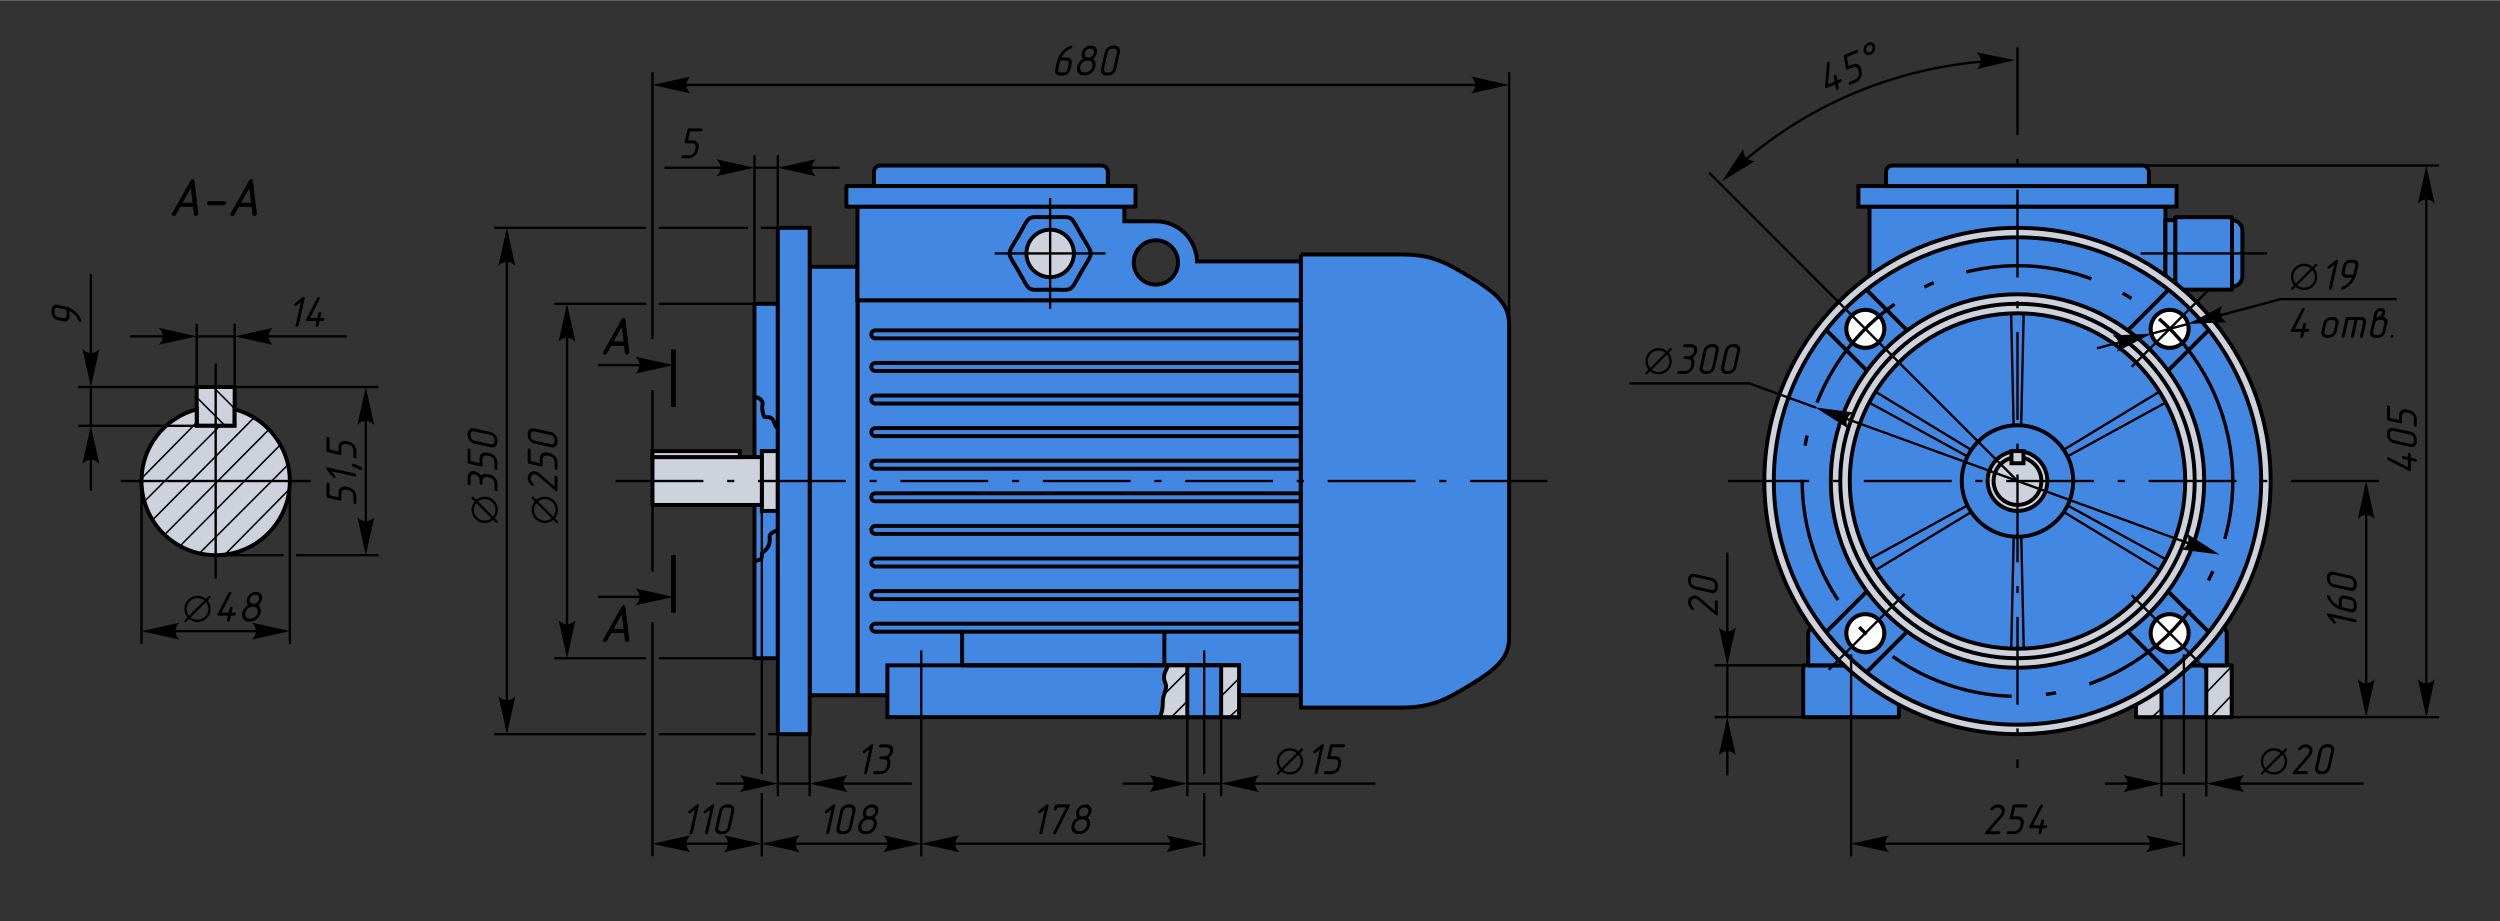 <?xml version="1.0" encoding="UTF-8"?>
<!DOCTYPE svg PUBLIC "-//W3C//DTD SVG 1.1//EN" "http://www.w3.org/Graphics/SVG/1.1/DTD/svg11.dtd">
<!-- Creator: CorelDRAW X8 -->
<svg xmlns="http://www.w3.org/2000/svg" xml:space="preserve" width="909px" height="335px" version="1.1" style="shape-rendering:geometricPrecision; text-rendering:geometricPrecision; image-rendering:optimizeQuality; fill-rule:evenodd; clip-rule:evenodd"
viewBox="0 0 90900 33483"
 xmlns:xlink="http://www.w3.org/1999/xlink">
 <rect x="0" y="0" width="90900" height="33483" fill="#333333" stroke="none"/>
 <defs>
  <style type="text/css">
   <![CDATA[
    .str7 {stroke:black;stroke-width:86.297}
    .str2 {stroke:black;stroke-width:86.297}
    .str8 {stroke:black;stroke-width:172.595}
    .str9 {stroke:black;stroke-width:23.013}
    .str0 {stroke:black;stroke-width:143.829}
    .str10 {stroke:black;stroke-width:86.297;stroke-linecap:round;stroke-linejoin:round}
    .str4 {stroke:black;stroke-width:86.297;stroke-linecap:round;stroke-linejoin:round}
    .str5 {stroke:black;stroke-width:57.532;stroke-linecap:round;stroke-linejoin:round}
    .str1 {stroke:black;stroke-width:143.829;stroke-linecap:round;stroke-linejoin:round}
    .str3 {stroke:black;stroke-width:143.829;stroke-linecap:round;stroke-linejoin:round}
    .str6 {stroke:black;stroke-width:86.297;stroke-dasharray:3193.006 862.975 258.892 862.975}
    .fil6 {fill:none}
    .fil1 {fill:none;fill-rule:nonzero}
    .fil9 {fill:black}
    .fil0 {fill:#4288E3}
    .fil2 {fill:#CDD2DC}
    .fil7 {fill:white}
    .fil8 {fill:black;fill-rule:nonzero}
    .fil4 {fill:black;fill-rule:nonzero}
    .fil5 {fill:#4288E3;fill-rule:nonzero}
    .fil3 {fill:#CDD2DC;fill-rule:nonzero}
   ]]>
  </style>
 </defs>
 <g id="Слой_x0020_1">
  <path class="fil0 str0" d="M78736 11849l0 -4346 -10760 0 0 4346c1398,-1336 3293,-2157 5380,-2157 2086,0 3981,821 5380,2157z"/>
  <rect class="fil0 str0" x="67572" y="6757" width="11568" height="747"/>
  <path class="fil0 str0" d="M68807 6010l9097 0c127,0 230,104 230,230l0 517 -9557 0 0 -517c0,-126 104,-230 230,-230z"/>
  <rect class="fil0 str1" x="79091" y="7889" width="2065" height="2634"/>
  <rect class="fil0 str0" x="78736" y="7998" width="356" height="2416"/>
  <path class="fil0 str0" d="M81156 7998l0 0c208,0 378,170 378,378l0 1660c0,208 -170,378 -378,378l0 0 0 -2416z"/>
  <line class="fil1 str2" x1="77834" y1="9206" x2="82436" y2= "9206" />
  <rect class="fil0 str1" x="27432" y="11038" width="850" height="12887"/>
  <rect class="fil0 str0" x="31178" y="10909" width="16121" height="14361"/>
  <rect class="fil0 str0" x="32265" y="24183" width="12788" height="1884"/>
  <path class="fil2 str0" d="M42176 26067c0,37 -1,10 4,-4 131,-323 89,-560 106,-662 39,-228 176,-388 75,-604 -112,-239 38,-429 120,-614l2572 0 0 1884 -2877 0z"/>
  <polyline class="fil1 str3" points="34982,22959 34982,24183 42336,24183 42336,22959 "/>
  <polygon class="fil3 str3" points="77667,26067 77667,24183 81145,24183 81145,26067 "/>
  <g>
   <path class="fil4" d="M33497 30670l1380 -307 0 0 -17 19 -17 19 -16 19 -14 19 -14 20 -12 19 -11 19 -10 19 -8 19 -8 20 -6 19 -5 19 -4 19 -3 19 -2 19 0 20 0 19 2 19 3 19 4 19 5 19 6 20 8 19 8 19 10 19 11 19 12 20 14 19 14 19 16 19 17 19 17 19 -1380 -306zm161 43c-24,0 -43,-20 -43,-43 0,-24 19,-44 43,-44l0 87zm9966 0l-9966 0 0 -87 9966 0 0 87zm161 -43l-1380 306 18 -19 16 -19 16 -19 14 -19 14 -19 12 -20 11 -19 10 -19 8 -19 8 -19 6 -20 5 -19 4 -19 3 -19 2 -19 1 -19 -1 -20 -2 -19 -3 -19 -4 -19 -5 -19 -6 -19 -8 -20 -8 -19 -10 -19 -11 -19 -12 -19 -14 -20 -14 -19 -16 -19 -16 -19 -18 -19 0 0 1380 307zm-161 -44c24,0 43,20 43,44 0,23 -19,43 -43,43l0 -87z"/>
  </g>
  <line class="fil1 str2" x1="43170" y1="26067" x2="43170" y2= "28944" />
  <line class="fil1 str4" x1="43170" y1="28483" x2="44401" y2= "28483" />
  <line class="fil1 str2" x1="44401" y1="26067" x2="44401" y2= "28944" />
  <g>
   <path class="fil4" d="M23724 3080l1381 -306 0 0 -18 19 -17 19 -15 19 -15 19 -13 19 -12 20 -11 19 -10 19 -9 19 -7 19 -7 19 -5 20 -4 19 -3 19 -2 19 0 19 0 20 2 19 3 19 4 19 5 19 7 19 7 20 9 19 10 19 11 19 12 19 13 19 15 20 15 19 17 19 18 19 -1381 -307zm161 44c-24,0 -43,-20 -43,-44 0,-23 19,-43 43,-43l0 87zm30825 0l-30825 0 0 -87 30825 0 0 87zm161 -44l-1381 307 18 -19 17 -19 16 -19 14 -20 13 -19 13 -19 11 -19 9 -19 9 -19 8 -20 6 -19 5 -19 4 -19 3 -19 2 -19 0 -20 0 -19 -2 -19 -3 -19 -4 -19 -5 -20 -6 -19 -8 -19 -9 -19 -9 -19 -11 -19 -13 -20 -13 -19 -14 -19 -16 -19 -17 -19 -18 -19 0 0 1381 306zm-161 -43c24,0 43,20 43,43 0,24 -19,44 -43,44l0 -87z"/>
  </g>
  <line class="fil1 str2" x1="54871" y1="2620" x2="54871" y2= "11829" />
  <line class="fil1 str2" x1="65567" y1="24183" x2="62345" y2= "24183" />
  <line class="fil1 str2" x1="62805" y1="24183" x2="62805" y2= "26067" />
  <g>
   <path class="fil4" d="M62805 24183l-306 -1381 0 0 19 18 19 17 19 16 19 14 19 13 20 13 19 11 19 9 19 9 19 8 19 6 20 5 19 4 19 3 19 2 19 0 20 0 19 -2 19 -3 19 -4 19 -5 19 -6 20 -8 19 -9 19 -9 19 -11 19 -13 19 -13 20 -14 19 -16 19 -17 19 -18 -307 1381zm43 -4098l0 3937 -86 0 0 -3937 86 0z"/>
  </g>
  <line class="fil1 str2" x1="65567" y1="26067" x2="62345" y2= "26067" />
  <g>
   <path class="fil4" d="M86035 26067l-307 -1381 0 0 19 18 20 17 19 16 19 14 19 13 19 12 19 11 20 10 19 9 19 7 19 7 19 5 20 4 19 3 19 2 19 0 19 0 19 -2 20 -3 19 -4 19 -5 19 -7 19 -7 19 -9 20 -10 19 -11 19 -12 19 -13 19 -14 20 -16 19 -17 19 -18 -307 1381zm43 -161c0,24 -19,43 -43,43 -24,0 -43,-19 -43,-43l86 0zm0 -8264l0 8264 -86 0 0 -8264 86 0zm-43 -161l307 1381 -19 -18 -19 -17 -20 -15 -19 -15 -19 -13 -19 -12 -19 -11 -20 -10 -19 -9 -19 -7 -19 -7 -19 -5 -19 -4 -20 -3 -19 -2 -19 0 -19 0 -19 2 -19 3 -20 4 -19 5 -19 7 -19 7 -19 9 -20 10 -19 11 -19 12 -19 13 -19 15 -19 15 -20 17 -19 18 0 0 307 -1381zm-43 161c0,-24 19,-43 43,-43 24,0 43,19 43,43l-86 0z"/>
  </g>
  <line class="fil1 str2" x1="81145" y1="26067" x2="88681" y2= "26067" />
  <g>
   <path class="fil4" d="M88221 26067l-307 -1381 0 0 20 18 19 17 19 16 19 14 19 13 19 12 20 11 19 10 19 9 19 7 19 7 20 5 19 4 19 3 19 2 19 0 19 0 20 -2 19 -3 19 -4 19 -5 19 -7 19 -7 20 -9 19 -10 19 -11 19 -12 19 -13 20 -14 19 -16 19 -17 19 -18 -307 1381zm43 -161c0,24 -19,43 -43,43 -24,0 -43,-19 -43,-43l86 0zm0 -19735l0 19735 -86 0 0 -19735 86 0zm-43 -161l307 1381 -19 -18 -19 -17 -19 -16 -20 -14 -19 -13 -19 -12 -19 -11 -19 -10 -20 -9 -19 -7 -19 -7 -19 -5 -19 -4 -19 -3 -20 -2 -19 0 -19 0 -19 2 -19 3 -19 4 -20 5 -19 7 -19 7 -19 9 -19 10 -20 11 -19 12 -19 13 -19 14 -19 16 -19 17 -20 18 0 0 307 -1381zm-43 161c0,-24 19,-43 43,-43 24,0 43,19 43,43l-86 0z"/>
  </g>
  <line class="fil1 str2" x1="77508" y1="6010" x2="88681" y2= "6010" />
  <line class="fil1 str2" x1="78591" y1="26067" x2="78591" y2= "28944" />
  <line class="fil1 str4" x1="78591" y1="28483" x2="80221" y2= "28483" />
  <g>
   <path class="fil4" d="M78591 28483l-1381 307 0 0 18 -19 17 -19 15 -19 15 -19 13 -20 12 -19 11 -19 10 -19 9 -19 7 -19 7 -20 5 -19 4 -19 3 -19 1 -19 1 -20 -1 -19 -1 -19 -3 -19 -4 -19 -5 -19 -7 -20 -7 -19 -9 -19 -10 -19 -11 -19 -12 -20 -13 -19 -15 -19 -15 -19 -17 -19 -18 -19 1381 306zm-2057 -43l1896 0 0 87 -1896 0 0 -87z"/>
  </g>
  <line class="fil1 str2" x1="80221" y1="26067" x2="80221" y2= "28944" />
  <g>
   <path class="fil4" d="M67306 30670l1381 -307 0 0 -18 19 -17 19 -16 19 -14 19 -13 20 -13 19 -11 19 -9 19 -9 19 -8 20 -6 19 -5 19 -4 19 -3 19 -2 19 0 20 0 19 2 19 3 19 4 19 5 19 6 20 8 19 9 19 9 19 11 19 13 20 13 19 14 19 16 19 17 19 18 19 -1381 -306zm161 43c-24,0 -43,-20 -43,-43 0,-24 19,-44 43,-44l0 87zm11778 0l-11778 0 0 -87 11778 0 0 87zm161 -43l-1381 306 18 -19 17 -19 15 -19 15 -19 13 -19 12 -20 11 -19 10 -19 9 -19 7 -19 7 -20 5 -19 4 -19 3 -19 2 -19 0 -19 0 -20 -2 -19 -3 -19 -4 -19 -5 -19 -7 -19 -7 -20 -9 -19 -10 -19 -11 -19 -12 -19 -13 -20 -15 -19 -15 -19 -17 -19 -18 -19 0 0 1381 307zm-161 -44c24,0 43,20 43,44 0,23 -19,43 -43,43l0 -87z"/>
  </g>
  <g>
   <line class="fil1 str5" x1="44691" y1="26067" x2="45053" y2= "25741" />
   <line class="fil1 str5" x1="45053" y1="24654" x2="44401" y2= "25306" />
   <line class="fil1 str5" x1="42590" y1="26067" x2="43170" y2= "25487" />
   <line class="fil1 str5" x1="43170" y1="24401" x2="42300" y2= "25270" />
  </g>
  <g>
   <line class="fil1 str5" x1="80384" y1="26067" x2="81145" y2= "25270" />
   <line class="fil1 str5" x1="81145" y1="24219" x2="80239" y2= "25161" />
   <line class="fil1 str5" x1="78247" y1="26067" x2="78609" y2= "25741" />
   <line class="fil1 str5" x1="78609" y1="24654" x2="77667" y2= "25596" />
   <line class="fil1 str5" x1="77667" y1="24509" x2="77993" y2= "24183" />
  </g>
  <path class="fil0 str0" d="M47300 9244l3683 0c1128,0 1683,349 2468,820 1171,702 1420,1106 1420,1765l0 11304c0,659 -249,1064 -1420,1765 -785,471 -1340,820 -2468,820l-3683 0 0 -16474z"/>
  <polygon class="fil5 str3" points="44401,24183 44401,26067 43170,26067 43170,24183 "/>
  <path class="fil1 str2" d="M43785 31130l0 -2301m0 -691l0 -4499"/>
  <rect class="fil0 str1" x="29439" y="9692" width="1739" height="15578"/>
  <path class="fil6 str0" d="M47300 17928l-15474 0c-80,0 -146,66 -146,146l0 0c0,80 66,145 146,145l15474 0 0 -291z"/>
  <path class="fil6 str0" d="M47300 16743l-15474 0c-80,0 -146,66 -146,146l0 0c0,80 66,145 146,145l15474 0 0 -291z"/>
  <path class="fil6 str0" d="M47300 15558l-15474 0c-80,0 -146,66 -146,146l0 0c0,80 66,145 146,145l15474 0 0 -291z"/>
  <path class="fil6 str0" d="M47300 14373l-15474 0c-80,0 -146,66 -146,146l0 0c0,80 66,145 146,145l15474 0 0 -291z"/>
  <path class="fil6 str0" d="M47300 13188l-15474 0c-80,0 -146,66 -146,145l0 1c0,80 66,145 146,145l15474 0 0 -291z"/>
  <path class="fil6 str0" d="M47300 12003l-15474 0c-80,0 -146,66 -146,145l0 1c0,80 66,145 146,145l15474 0 0 -291z"/>
  <path class="fil6 str0" d="M47300 22668l-15474 0c-80,0 -146,66 -146,146l0 0c0,80 66,145 146,145l15474 0 0 -291z"/>
  <path class="fil6 str0" d="M47300 21483l-15474 0c-80,0 -146,66 -146,146l0 0c0,80 66,145 146,145l15474 0 0 -291z"/>
  <path class="fil6 str0" d="M47300 20298l-15474 0c-80,0 -146,66 -146,146l0 0c0,80 66,145 146,145l15474 0 0 -291z"/>
  <path class="fil6 str0" d="M47300 19113l-15474 0c-80,0 -146,66 -146,146l0 0c0,80 66,145 146,145l15474 0 0 -291z"/>
  <rect class="fil2 str0" x="27700" y="16394" width="580" height="2174"/>
  <rect class="fil2 str0" x="23724" y="16612" width="3976" height="1739"/>
  <rect class="fil2 str0" x="23724" y="16394" width="3172" height="217"/>
  <line class="fil1 str2" x1="33497" y1="31130" x2="33497" y2= "23639" />
  <rect class="fil0 str0" x="78591" y="24183" width="1630" height="1884"/>
  <polygon class="fil5 str3" points="69045,26067 69045,24183 65567,24183 65567,26067 "/>
  <path class="fil5 str3" d="M79166 22668l1435 0c171,0 363,192 363,363l0 1152 -3297 0 -106 -145c596,-383 1135,-844 1605,-1370zm-11620 0l-1436 0c-170,0 -362,192 -362,363l0 1152 3297 0 105 -145c-595,-383 -1134,-844 -1604,-1370z"/>
  <circle class="fil2 str0" cx="73356" cy="17481" r="9205"/>
  <circle class="fil0 str0" cx="73356" cy="17481" r="8860"/>
  <path class="fil6 str0" d="M78833 21494l1477 1477m-1464 1464l-1478 -1477"/>
  <rect class="fil0 str1" x="28282" y="8276" width="1157" height="18410"/>
  <circle class="fil7 str0" transform="matrix(0.729 -0.729 0.729 0.729 78888.5 23013.7)" r="670"/>
  <circle class="fil2 str0" cx="73356" cy="17481" r="6789"/>
  <circle class="fil0 str0" cx="73356" cy="17481" r="6098"/>
  <circle class="fil2 str0" cx="73356" cy="17481" r="1087"/>
  <circle class="fil6 str0" cx="73356" cy="17481" r="869"/>
  <rect class="fil2 str0" x="73138" y="16394" width="435" height="441"/>
  <line class="fil6 str6" x1="86495" y1="17481" x2="62834" y2= "17481" />
  <line class="fil6 str6" x1="73356" y1="1710" x2="73356" y2= "27911" />
  <circle class="fil6 str0" cx="73356" cy="17481" r="6444"/>
  <path class="fil6 str0" d="M67879 13469l-1477 -1478m1464 -1464l1477 1477"/>
  <circle class="fil7 str0" transform="matrix(-0.729 0.729 -0.729 -0.729 67823.2 11948.5)" r="670"/>
  <path class="fil6 str0" d="M77368 12004l1478 -1477m1464 1464l-1477 1477"/>
  <circle class="fil7 str0" transform="matrix(-0.729 -0.729 0.729 -0.729 78888.5 11948.5)" r="670"/>
  <path class="fil6 str0" d="M69343 22958l-1477 1477m-1464 -1464l1477 -1477"/>
  <circle class="fil7 str0" transform="matrix(0.729 0.729 -0.729 0.729 67823.2 23013.7)" r="670"/>
  <path class="fil6 str7" d="M73128 23575l90 -4072m275 0l91 4072"/>
  <path class="fil6 str7" d="M73124 11387l91 4072m275 0l91 -4072"/>
  <path class="fil6 str7" d="M78521 20723l-3481 -2114m137 -239l3572 1958"/>
  <path class="fil6 str7" d="M68191 20723l3481 -2114m-138 -239l-3572 1958"/>
  <path class="fil6 str7" d="M67962 14629l3575 1959m137 -238l-3483 -2116"/>
  <path class="fil6 str7" d="M78743 14629l-3569 1956m-138 -238l3479 -2113"/>
  <circle class="fil6 str0" cx="73356" cy="17481" r="2027"/>
  <path class="fil6 str0" d="M27432 14398c34,40 176,27 284,193 47,73 -63,179 55,530 35,105 279,-91 389,257 42,132 83,159 122,185m0 3705c-69,21 -312,114 -299,237 51,479 -282,531 -280,632 2,255 -49,170 -271,269"/>
  <line class="fil1 str8" x1="24486" y1="20175" x2="24486" y2= "22271" />
  <g>
   <path class="fil4" d="M24486 21694l-1381 307 0 0 18 -19 17 -20 15 -19 15 -19 13 -19 12 -19 11 -20 10 -19 9 -19 7 -19 6 -19 6 -19 4 -20 3 -19 1 -19 1 -19 -1 -19 -1 -20 -3 -19 -4 -19 -6 -19 -6 -19 -7 -19 -9 -20 -10 -19 -11 -19 -12 -19 -13 -19 -15 -19 -15 -20 -17 -19 -18 -19 1381 307zm-2740 -43l2579 0 0 86 -2579 0 0 -86z"/>
  </g>
  <line class="fil1 str8" x1="24486" y1="14788" x2="24486" y2= "12691" />
  <g>
   <path class="fil4" d="M24486 13268l-1381 307 0 0 18 -19 17 -19 15 -19 15 -20 13 -19 12 -19 11 -19 10 -19 9 -19 7 -20 6 -19 6 -19 4 -19 3 -19 1 -19 1 -20 -1 -19 -1 -19 -3 -19 -4 -19 -6 -20 -6 -19 -7 -19 -9 -19 -10 -19 -11 -19 -12 -20 -13 -19 -15 -19 -15 -19 -17 -19 -18 -19 1381 306zm-2740 -43l2579 0 0 86 -2579 0 0 -86z"/>
  </g>
  <path class="fil1 str2" d="M23724 18351l0 2422m0 1841l0 8516"/>
  <path class="fil8" d="M22219 12550l483 0 32 281c1,19 9,33 25,40 12,3 21,4 28,4 17,0 34,-5 50,-17 17,-11 28,-26 32,-44 1,-6 1,-14 1,-24l-141 -1170c-3,-37 -20,-55 -50,-55 -27,0 -52,18 -74,55l-659 1170c-6,7 -10,15 -12,24 -4,18 0,33 12,44 12,12 26,17 43,17 32,0 56,-14 72,-44l158 -281zm467 -131l-393 0 324 -575 69 575z"/>
  <path id="1" class="fil1 str9" d="M22219 12550l483 0 32 281c1,19 9,33 25,40 12,3 21,4 28,4 17,0 34,-5 50,-17 17,-11 28,-26 32,-44 1,-6 1,-14 1,-24l-141 -1170c-3,-37 -20,-55 -50,-55 -27,0 -52,18 -74,55l-659 1170c-6,7 -10,15 -12,24 -4,18 0,33 12,44 12,12 26,17 43,17 32,0 56,-14 72,-44l158 -281zm467 -131l-393 0 324 -575 69 575z"/>
  <path class="fil8" d="M22219 23001l483 0 32 281c1,19 9,32 25,40 12,3 21,4 28,4 17,0 34,-6 50,-17 17,-12 28,-26 32,-44 1,-6 1,-15 1,-25l-141 -1169c-3,-37 -20,-56 -50,-56 -27,0 -52,19 -74,56l-659 1169c-6,8 -10,16 -12,25 -4,18 0,32 12,44 12,11 26,17 43,17 32,0 56,-15 72,-44l158 -281zm467 -132l-393 0 324 -574 69 574z"/>
  <path id="1" class="fil1 str9" d="M22219 23001l483 0 32 281c1,19 9,32 25,40 12,3 21,4 28,4 17,0 34,-6 50,-17 17,-12 28,-26 32,-44 1,-6 1,-15 1,-25l-141 -1169c-3,-37 -20,-56 -50,-56 -27,0 -52,19 -74,56l-659 1169c-6,8 -10,16 -12,25 -4,18 0,32 12,44 12,11 26,17 43,17 32,0 56,-15 72,-44l158 -281zm467 -132l-393 0 324 -574 69 574z"/>
  <line class="fil6 str7" x1="66492" y1="24345" x2="69253" y2= "21584" />
  <line class="fil6 str7" x1="80269" y1="24394" x2="77508" y2= "21633" />
  <circle class="fil6 str6" transform="matrix(1.399 -0.375 -0.375 -1.399 73355.8 17481.1)" r="5404"/>
  <g>
   <path class="fil8" d="M80708 20157l-1402 -184 0 0 23 -12 22 -12 22 -13 20 -13 19 -13 18 -14 17 -14 15 -15 15 -15 14 -16 12 -15 12 -17 10 -16 9 -17 9 -18 7 -18 6 -18 5 -18 3 -19 3 -20 2 -20 0 -20 0 -20 -2 -21 -2 -22 -4 -22 -5 -22 -6 -22 -7 -23 -8 -24 -9 -23 -10 -25 1192 761zm-14538 -5337l14402 5241 -30 82 -14402 -5242 30 -81zm-167 -15l1403 184 -23 12 -23 12 -21 13 -20 13 -19 13 -18 14 -17 15 -16 14 -14 15 -14 16 -13 16 -11 16 -10 16 -10 17 -8 18 -7 18 -6 18 -5 19 -4 19 -3 19 -1 20 -1 20 1 21 1 21 3 21 4 22 5 22 5 22 8 23 8 24 9 24 10 24 0 0 -1193 -761z"/>
  </g>
  <path class="fil1 str2" d="M79406 23784l0 4354m0 691l0 2301"/>
  <line class="fil1 str2" x1="67306" y1="23784" x2="67306" y2= "31130" />
  <line class="fil6 str10" x1="63608" y1="13933" x2="66003" y2= "14805" />
  <line class="fil6 str7" x1="73356" y1="17481" x2="62141" y2= "6267" />
  <path class="fil8" d="M66810 2913l-29 -165c-3,-17 -10,-28 -23,-33 -12,-5 -24,-5 -37,0 -15,6 -27,16 -34,31 -8,14 -11,29 -8,45l29 164 -240 100 64 -773c0,-6 0,-11 -1,-17 -3,-16 -11,-26 -23,-32 -12,-6 -25,-6 -39,0 -10,4 -19,11 -27,22 -8,11 -13,23 -14,38l-69 850c-1,3 -1,7 -2,12 0,6 1,11 1,14 6,30 26,37 62,22l307 -127 29 165c3,17 11,28 22,34 12,5 25,5 39,-1 15,-6 26,-16 34,-29 8,-13 10,-28 7,-46l-29 -165 102 -42c17,-7 29,-18 35,-32 7,-14 9,-29 6,-44 -2,-16 -9,-27 -19,-34 -10,-6 -24,-6 -41,1l-102 42z"/>
  <path id="1" class="fil8" d="M67156 2066l359 -148c15,-7 27,-17 34,-32 7,-15 9,-30 7,-44 -3,-16 -9,-27 -20,-34 -10,-7 -24,-7 -41,0l-409 169c-35,15 -49,40 -43,78l77 436c6,37 27,47 62,33l204 -84c21,-9 42,-13 62,-13 21,1 39,6 56,15 16,9 30,22 42,39 12,17 19,37 23,59l19 109c4,22 4,45 -1,68 -4,23 -12,45 -23,67 -12,21 -26,40 -43,56 -18,16 -37,29 -58,38l-204 84c-17,7 -29,18 -36,32 -7,15 -9,29 -7,44 3,15 10,26 21,33 12,6 25,6 41,0l204 -85c71,-29 127,-81 167,-155 41,-74 55,-148 41,-224l-19 -109c-13,-76 -49,-130 -109,-162 -59,-33 -124,-35 -195,-5l-153 63 -58 -328z"/>
  <path class="fil9" d="M67762 1846c-11,-64 2,-125 34,-182 31,-56 75,-100 135,-125 54,-22 108,-24 160,4 52,29 79,75 89,133 11,64 -2,125 -33,182 -31,57 -75,101 -136,126 -53,22 -107,24 -159,-4 -52,-29 -80,-76 -90,-134zm92 -34c5,32 20,58 49,74 29,16 59,14 90,2 34,-15 59,-40 77,-72 18,-33 25,-68 19,-105 -6,-32 -21,-58 -50,-74 -28,-16 -58,-14 -88,-2 -35,14 -60,39 -78,72 -18,33 -26,68 -19,105z"/>
  <g>
   <path class="fil4" d="M23724 30670l1381 -307 0 0 -18 19 -17 19 -15 19 -15 19 -13 20 -12 19 -11 19 -10 19 -9 19 -7 20 -7 19 -5 19 -4 19 -3 19 -2 19 0 20 0 19 2 19 3 19 4 19 5 19 7 20 7 19 9 19 10 19 11 19 12 20 13 19 15 19 15 19 17 19 18 19 -1381 -306zm161 43c-24,0 -43,-20 -43,-43 0,-24 19,-44 43,-44l0 87zm3654 0l-3654 0 0 -87 3654 0 0 87zm161 -43l-1381 306 18 -19 17 -19 16 -19 14 -19 14 -19 12 -20 11 -19 9 -19 9 -19 8 -19 6 -20 5 -19 4 -19 3 -19 2 -19 0 -19 0 -20 -2 -19 -3 -19 -4 -19 -5 -19 -6 -19 -8 -20 -9 -19 -9 -19 -11 -19 -12 -19 -14 -20 -14 -19 -16 -19 -17 -19 -18 -19 0 0 1381 307zm-161 -44c24,0 43,20 43,44 0,23 -19,43 -43,43l0 -87z"/>
  </g>
  <g>
   <path class="fil4" d="M27700 30670l1381 -307 0 0 -18 19 -17 19 -15 19 -15 19 -13 20 -12 19 -11 19 -10 19 -9 19 -7 20 -6 19 -6 19 -4 19 -3 19 -1 19 -1 20 1 19 1 19 3 19 4 19 6 19 6 20 7 19 9 19 10 19 11 19 12 20 13 19 15 19 15 19 17 19 18 19 -1381 -306zm161 43c-23,0 -43,-20 -43,-43 0,-24 20,-44 43,-44l0 87zm5475 0l-5475 0 0 -87 5475 0 0 87zm161 -43l-1381 306 18 -19 17 -19 15 -19 15 -19 13 -19 12 -20 11 -19 10 -19 9 -19 7 -19 6 -20 6 -19 4 -19 3 -19 1 -19 1 -19 -1 -20 -1 -19 -3 -19 -4 -19 -6 -19 -6 -19 -7 -20 -9 -19 -10 -19 -11 -19 -12 -19 -13 -20 -15 -19 -15 -19 -17 -19 -18 -19 0 0 1381 307zm-161 -44c23,0 43,20 43,44 0,23 -20,43 -43,43l0 -87z"/>
  </g>
  <path class="fil1 str2" d="M27700 18568l0 9570m0 691l0 2301"/>
  <line class="fil1 str2" x1="28282" y1="26686" x2="28282" y2= "28944" />
  <g>
   <path class="fil4" d="M28282 28483l-1381 307 0 0 18 -19 17 -19 16 -19 14 -19 13 -20 13 -19 10 -19 10 -19 9 -19 7 -20 7 -19 5 -19 4 -19 3 -19 2 -19 0 -20 0 -19 -2 -19 -3 -19 -4 -19 -5 -19 -7 -20 -7 -19 -9 -19 -10 -19 -10 -19 -13 -20 -13 -19 -14 -19 -16 -19 -17 -19 -18 -19 1381 306zm-2243 -43l2082 0 0 87 -2082 0 0 -87z"/>
  </g>
  <line class="fil1 str4" x1="28282" y1="28483" x2="29439" y2= "28483" />
  <g>
   <path class="fil4" d="M29439 28483l1381 -306 0 0 -18 19 -17 19 -15 19 -15 19 -13 19 -12 20 -11 19 -10 19 -9 19 -7 19 -7 20 -5 19 -4 19 -3 19 -1 19 -1 19 1 20 1 19 3 19 4 19 5 19 7 19 7 20 9 19 10 19 11 19 12 19 13 20 15 19 15 19 17 19 18 19 -1381 -307zm3716 44l-3555 0 0 -87 3555 0 0 87z"/>
  </g>
  <line class="fil1 str2" x1="29439" y1="26686" x2="29439" y2= "28944" />
  <line class="fil1 str2" x1="28282" y1="5630" x2="28282" y2= "8276" />
  <line class="fil1 str2" x1="27432" y1="5630" x2="27432" y2= "11038" />
  <line class="fil1 str2" x1="27432" y1="6090" x2="28282" y2= "6090" />
  <g>
   <path class="fil4" d="M28282 6090l1381 -307 0 0 -18 19 -17 19 -15 20 -15 19 -13 19 -12 19 -11 19 -10 19 -9 20 -7 19 -7 19 -5 19 -4 19 -3 19 -1 20 -1 19 1 19 1 19 3 19 4 20 5 19 7 19 7 19 9 19 10 19 11 20 12 19 13 19 15 19 15 19 17 19 18 20 -1381 -307zm2247 43l-2086 0 0 -86 2086 0 0 86z"/>
  </g>
  <g>
   <path class="fil4" d="M27432 6090l-1380 307 0 0 17 -20 17 -19 16 -19 14 -19 14 -19 12 -19 11 -20 10 -19 8 -19 8 -19 6 -19 5 -19 4 -20 3 -19 2 -19 1 -19 -1 -19 -2 -20 -3 -19 -4 -19 -5 -19 -6 -19 -8 -19 -8 -20 -10 -19 -11 -19 -12 -19 -14 -19 -14 -19 -16 -20 -17 -19 -17 -19 1380 307zm-3272 -43l3111 0 0 86 -3111 0 0 -86z"/>
  </g>
  <path class="fil1 str2" d="M20157 11038l3337 0m460 0l3478 0"/>
  <path class="fil1 str2" d="M20157 23925l3337 0m460 0l3478 0"/>
  <path class="fil1 str2" d="M17971 8276l5523 0m460 0l3248 0m460 0l620 0"/>
  <path class="fil1 str2" d="M17971 26686l5523 0m460 0l3516 0m460 0l352 0"/>
  <g>
   <path class="fil4" d="M20617 11038l307 1380 0 0 -19 -18 -19 -16 -19 -16 -20 -14 -19 -14 -19 -12 -19 -11 -19 -10 -19 -8 -20 -8 -19 -6 -19 -5 -19 -4 -19 -3 -19 -2 -20 -1 -19 1 -19 2 -19 3 -19 4 -20 5 -19 6 -19 8 -19 8 -19 10 -19 11 -20 12 -19 14 -19 14 -19 16 -19 16 -19 18 306 -1380zm-43 161c0,-24 20,-43 43,-43 24,0 44,19 44,43l-87 0zm0 12564l0 -12564 87 0 0 12564 -87 0zm43 162l-306 -1381 19 18 19 17 19 15 19 15 19 13 20 12 19 11 19 10 19 8 19 8 19 6 20 6 19 4 19 3 19 1 19 1 20 -1 19 -1 19 -3 19 -4 19 -6 19 -6 20 -8 19 -8 19 -10 19 -11 19 -12 19 -13 20 -15 19 -15 19 -17 19 -18 0 0 -307 1381zm44 -162c0,24 -20,44 -44,44 -23,0 -43,-20 -43,-44l87 0z"/>
  </g>
  <g>
   <path class="fil4" d="M18431 8276l307 1381 0 0 -19 -18 -19 -17 -20 -16 -19 -14 -19 -13 -19 -12 -19 -11 -19 -10 -20 -9 -19 -7 -19 -7 -19 -5 -19 -4 -19 -3 -20 -2 -19 0 -19 0 -19 2 -19 3 -20 4 -19 5 -19 7 -19 7 -19 9 -19 10 -20 11 -19 12 -19 13 -19 14 -19 16 -19 17 -20 18 307 -1381zm-43 161c0,-24 19,-43 43,-43 24,0 43,19 43,43l-86 0zm0 18088l0 -18088 86 0 0 18088 -86 0zm43 161l-307 -1381 20 18 19 17 19 16 19 14 19 13 19 13 20 11 19 9 19 9 19 8 19 6 19 5 20 4 19 3 19 2 19 0 19 0 20 -2 19 -3 19 -4 19 -5 19 -6 19 -8 20 -9 19 -9 19 -11 19 -13 19 -13 19 -14 20 -16 19 -17 19 -18 0 0 -307 1381zm43 -161c0,24 -19,43 -43,43 -24,0 -43,-19 -43,-43l86 0z"/>
  </g>
  <g>
   <path class="fil4" d="M43170 28483l-1381 307 0 0 18 -19 16 -19 16 -19 15 -19 13 -20 12 -19 11 -19 10 -19 8 -19 8 -20 6 -19 5 -19 5 -19 2 -19 2 -19 1 -20 -1 -19 -2 -19 -2 -19 -5 -19 -5 -19 -6 -20 -8 -19 -8 -19 -10 -19 -11 -19 -12 -20 -13 -19 -15 -19 -16 -19 -16 -19 -18 -19 1381 306zm-2350 -43l2188 0 0 87 -2188 0 0 -87z"/>
  </g>
  <g>
   <path class="fil4" d="M62805 26067l307 1381 0 0 -19 -18 -19 -17 -19 -15 -20 -15 -19 -13 -19 -12 -19 -11 -19 -10 -19 -9 -20 -7 -19 -7 -19 -5 -19 -4 -19 -3 -20 -2 -19 0 -19 0 -19 2 -19 3 -19 4 -20 5 -19 7 -19 7 -19 9 -19 10 -19 11 -20 12 -19 13 -19 15 -19 15 -19 17 -20 18 307 -1381zm-43 2118l0 -1957 86 0 0 1957 -86 0z"/>
  </g>
  <line class="fil6 str6" x1="22384" y1="17481" x2="56264" y2= "17481" />
  <path class="fil0 str0" d="M31178 7503l9704 0 0 535 1145 0c814,0 1475,649 1496,1458l3777 0 0 1413 -16122 0 0 -3406zm10849 1226c445,0 806,360 806,805 0,445 -361,806 -806,806 -444,0 -805,-361 -805,-806 0,-445 361,-805 805,-805z"/>
  <path class="fil0 str0" d="M32010 6010l8041 0c126,0 230,104 230,230l0 517 -8502 0 0 -517c0,-126 104,-230 231,-230z"/>
  <rect class="fil0 str1" x="30774" y="6757" width="10512" height="747"/>
  <path class="fil6 str1" d="M38183 7889c896,0 693,-118 1141,658 448,777 448,541 0,1317 -448,776 -245,659 -1141,659 -896,0 -692,117 -1140,-659 -448,-776 -448,-540 0,-1317 448,-776 244,-658 1140,-658z"/>
  <line class="fil6 str7" x1="78222" y1="12127" x2="79555" y2= "11770" />
  <g>
   <path class="fil8" d="M78222 12127l-1255 654 0 0 13 -23 11 -23 10 -23 9 -22 8 -22 7 -22 5 -21 5 -21 3 -21 2 -20 2 -20 0 -20 -1 -20 -3 -19 -3 -19 -4 -19 -6 -18 -6 -18 -8 -18 -9 -17 -10 -18 -11 -17 -12 -16 -14 -16 -14 -16 -16 -16 -16 -15 -18 -16 -19 -14 -20 -15 -21 -14 -23 -14 1414 -61zm-1989 488l1822 -488 22 84 -1822 488 -22 -84z"/>
  </g>
  <g>
   <path class="fil8" d="M79555 11770l1255 -654 0 0 -13 23 -11 23 -10 23 -9 22 -8 22 -7 22 -5 21 -5 21 -3 21 -3 20 -1 20 0 20 1 20 2 19 4 19 4 19 6 18 6 18 8 18 9 17 10 18 11 16 12 17 14 16 14 16 16 16 16 15 18 15 19 15 20 15 21 14 22 14 -1413 61zm167 0c-23,6 -47,-8 -53,-31 -6,-23 8,-46 31,-53l22 84zm3213 -861l-3213 861 -22 -84 3212 -860 23 83zm-23 -83c23,-7 47,7 53,30 6,23 -7,47 -30,53l-23 -83z"/>
  </g>
  <line class="fil6 str7" x1="87145" y1="10867" x2="82924" y2= "10867" />
  <path class="fil8" d="M83809 11950l36 -163c4,-17 1,-30 -8,-40 -9,-9 -21,-14 -35,-14 -16,0 -31,5 -43,15 -13,10 -21,23 -24,39l-36 163 -260 0 354 -689c3,-6 4,-11 6,-16 3,-16 0,-29 -9,-39 -9,-10 -21,-15 -36,-15 -11,0 -22,3 -33,10 -12,7 -21,17 -28,29l-389 760c-2,2 -4,5 -6,11 -2,5 -4,9 -4,12 -7,30 9,45 48,45l333 0 -37 163c-3,17 -1,30 8,40 8,9 20,14 36,14 16,0 30,-5 42,-13 13,-9 21,-23 25,-41l36 -163 110 0c19,0 34,-5 45,-16 12,-11 19,-23 22,-38 4,-16 2,-29 -5,-39 -7,-10 -19,-15 -38,-15l-110 0z"/>
  <path id="1" class="fil8" d="M84965 12037l62 -282c15,-65 4,-121 -34,-168 -37,-46 -89,-70 -156,-70l-67 0c-66,0 -129,24 -189,70 -58,47 -94,103 -108,168l-63 282c-15,67 -4,123 34,170 37,45 90,68 158,68l66 0c69,0 131,-23 188,-68 57,-47 94,-103 109,-170zm-111 0c-8,36 -27,67 -59,92 -32,26 -66,38 -103,38l-66 0c-37,0 -65,-12 -86,-38 -20,-25 -26,-56 -18,-92l63 -282c8,-36 27,-66 59,-92 32,-25 66,-38 102,-38l67 0c37,0 65,13 86,38 20,26 26,56 18,92l-63 282z"/>
  <path id="2" class="fil8" d="M85609 11625l-132 596c-4,17 -1,30 8,40 9,9 22,14 37,14 16,0 30,-5 42,-13 13,-9 21,-23 25,-41l132 -596 111 0c31,0 55,11 71,32 17,21 21,46 15,76l-109 488c-3,17 -1,30 9,40 9,9 21,14 36,14 16,0 31,-5 43,-13 12,-9 20,-23 24,-41l109 -488c13,-60 3,-112 -31,-154 -33,-41 -81,-62 -143,-62l-498 0c-38,0 -61,18 -69,54l-145 650c-3,17 -1,30 9,40 9,9 21,14 36,14 16,0 31,-5 43,-13 12,-9 20,-23 24,-41l133 -596 220 0z"/>
  <path id="3" class="fil8" d="M86623 12058c-7,30 -24,56 -50,78 -26,21 -55,31 -87,31l-110 0c-31,0 -55,-10 -72,-31 -16,-22 -21,-48 -14,-78l72 -325c7,-30 23,-55 49,-76 26,-21 54,-32 86,-32l110 0c31,0 55,11 72,32 17,21 22,46 16,76l-72 325zm-221 -504l37 -167c6,-27 20,-48 40,-63 21,-15 43,-22 67,-22 24,0 43,7 57,22 15,15 19,36 13,63 -4,18 -15,36 -33,53 -9,9 -28,22 -54,39 -9,6 -19,12 -32,20 -13,8 -27,17 -43,26 -6,5 -14,9 -23,14 -8,5 -18,10 -29,15zm228 -33c27,-16 48,-35 63,-55 15,-21 26,-47 34,-80 13,-60 3,-109 -30,-146 -29,-33 -71,-49 -125,-49 -55,0 -105,16 -149,49 -50,37 -82,86 -96,147l-149 671c-13,61 -3,113 31,155 34,41 81,62 143,62l110 0c63,0 120,-21 171,-62 53,-42 86,-94 100,-155l72 -325c14,-63 7,-114 -22,-151 -32,-41 -83,-61 -153,-61z"/>
  <path id="4" class="fil8" d="M86917 12221c-3,15 -1,28 8,38 8,11 21,16 37,16 15,0 29,-5 42,-16 14,-10 22,-23 25,-38 4,-16 1,-29 -8,-39 -8,-10 -20,-15 -35,-15 -16,0 -31,5 -44,15 -13,10 -21,23 -25,39z"/>
  <line class="fil6 str7" x1="77508" y1="13329" x2="80269" y2= "10568" />
  <circle class="fil2 str1" cx="38183" cy="9206" r="863"/>
  <line class="fil1 str2" x1="36170" y1="9206" x2="40197" y2= "9206" />
  <line class="fil1 str2" x1="38183" y1="7192" x2="38183" y2= "11219" />
  <g>
   <path class="fil8" d="M62609 6585l780 -1180 0 0 1 26 1 26 2 24 3 24 4 23 4 22 6 22 6 20 7 20 8 19 9 18 9 18 11 16 11 16 12 15 13 14 14 14 14 12 16 12 16 11 17 10 18 10 19 8 19 8 21 7 21 6 22 6 23 4 24 4 24 3 25 2 27 1 -1207 739zm10479 -4448l2 86 -362 11 -360 19 -360 27 -357 36 -357 45 -354 52 -353 61 -351 69 -349 77 -346 85 -344 93 -342 102 -339 109 -336 116 -334 125 -330 132 -327 140 -324 148 -320 155 -317 163 -313 170 -310 177 -305 185 -301 192 -297 200 -292 206 -288 214 -283 220 -279 228 -273 234 -268 242 -264 248 -60 -62 265 -250 270 -243 275 -235 280 -229 285 -222 289 -215 294 -208 299 -200 303 -193 307 -186 311 -178 314 -172 319 -163 322 -156 326 -149 329 -140 332 -133 335 -126 339 -117 341 -110 343 -102 346 -93 349 -86 350 -77 353 -70 355 -61 357 -53 358 -44 360 -37 361 -27 362 -19 364 -11zm162 40l-1375 331 18 -19 16 -20 15 -19 14 -20 13 -19 12 -20 11 -19 9 -19 9 -20 7 -19 6 -19 5 -19 3 -20 3 -19 1 -19 1 -19 -1 -19 -2 -20 -4 -19 -4 -19 -6 -19 -6 -19 -8 -19 -9 -19 -10 -19 -12 -19 -12 -19 -14 -19 -14 -19 -16 -19 -17 -19 -19 -18 0 0 1386 282z"/>
  </g>
  <path class="fil8" d="M84790 10468l217 -975c4,-20 3,-35 -3,-46 -6,-10 -16,-15 -29,-15 -16,0 -34,8 -54,23l-268 216c-15,12 -24,24 -27,38 -3,15 0,28 9,39 9,11 21,16 36,16 13,0 26,-5 41,-17l155 -124 -187 845c-4,17 -1,30 8,40 9,9 21,14 35,14 16,0 30,-4 43,-13 12,-9 20,-23 24,-41z"/>
  <path id="1" class="fil8" d="M85562 9980l-219 0c-31,0 -55,-10 -72,-31 -16,-21 -21,-46 -14,-77l48 -217c7,-31 23,-56 49,-77 25,-20 54,-31 85,-31l110 0c32,0 56,11 73,31 17,21 22,46 15,77 -16,73 -29,130 -38,171 -9,40 -16,71 -21,92 -5,21 -9,35 -11,42 -2,7 -3,13 -4,17l-1 3zm-42 109c-8,15 -16,30 -25,44 -8,14 -17,28 -25,42 -37,57 -81,106 -132,147 -51,42 -107,73 -169,95 -12,5 -23,11 -30,20 -7,9 -12,19 -14,28 -4,15 -1,28 6,40 8,11 19,17 35,17 8,0 16,-2 23,-5 76,-27 146,-67 211,-119 65,-53 120,-113 164,-180 59,-90 100,-188 124,-293l60 -270c13,-60 3,-111 -31,-154 -33,-42 -81,-63 -143,-63l-111 0c-61,0 -118,21 -171,63 -53,43 -86,94 -99,154l-48 217c-14,60 -4,112 30,154 34,42 82,63 144,63l201 0z"/>
  <g>
   <path class="fil6 str10" d="M83342 10495l127 -128c170,170 446,170 616,0 171,-170 171,-446 0,-616l128 -128"/>
   <path class="fil6 str7" d="M83777 10059l-308 308c-170,-170 -170,-446 0,-616 170,-170 446,-170 616,0l-308 308z"/>
  </g>
  <line class="fil6 str7" x1="59248" y1="13933" x2="63608" y2= "13933" />
  <path class="fil8" d="M61464 12615c52,0 89,16 112,49 20,28 25,65 15,109 -10,43 -32,81 -68,114 -39,35 -83,53 -131,53l-112 0c-18,0 -32,5 -44,15 -13,11 -20,24 -23,38 -4,15 -1,28 6,38 8,11 20,16 37,16l112 0c22,0 43,5 61,13 18,8 33,20 45,35 12,15 20,32 24,51 4,20 4,41 -1,63l-24 109c-5,23 -14,43 -27,63 -13,20 -29,37 -47,51 -19,15 -39,27 -61,35 -22,9 -44,13 -67,13l-222 0c-17,0 -32,6 -44,17 -12,11 -20,24 -23,38 -4,15 -2,28 6,39 7,10 20,15 37,15l222 0c77,0 148,-26 214,-79 66,-53 107,-117 124,-192l24 -109c10,-44 9,-85 -2,-121 -12,-37 -31,-68 -59,-93 41,-25 75,-57 102,-96 27,-38 46,-80 56,-124 16,-74 6,-136 -29,-186 -39,-56 -102,-84 -189,-84l-222 0c-17,0 -32,6 -44,17 -13,11 -20,23 -23,37 -4,16 -2,29 6,40 7,10 19,16 37,16l222 0z"/>
  <path id="1" class="fil8" d="M62358 13350l135 -607c15,-67 3,-123 -34,-170 -37,-46 -89,-69 -156,-69l-67 0c-67,0 -130,23 -189,71 -58,46 -94,102 -109,168l-135 607c-15,67 -3,123 34,170 37,45 90,68 158,68l67 0c68,0 130,-23 187,-68 58,-47 94,-103 109,-170zm-110 0c-8,36 -28,67 -60,92 -31,25 -66,38 -102,38l-67 0c-37,0 -65,-13 -85,-38 -21,-25 -27,-56 -19,-92l135 -607c8,-36 28,-67 59,-92 32,-25 66,-38 103,-38l66 0c37,0 66,13 86,38 20,25 26,56 18,92l-134 607z"/>
  <path id="2" class="fil8" d="M63133 13350l135 -607c15,-67 4,-123 -34,-170 -37,-46 -89,-69 -156,-69l-67 0c-67,0 -130,23 -189,71 -58,46 -94,102 -109,168l-135 607c-14,67 -3,123 34,170 38,45 90,68 158,68l67 0c68,0 130,-23 187,-68 58,-47 94,-103 109,-170zm-110 0c-8,36 -28,67 -60,92 -31,25 -65,38 -102,38l-67 0c-36,0 -65,-13 -85,-38 -20,-25 -27,-56 -19,-92l135 -607c8,-36 28,-67 60,-92 31,-25 65,-38 102,-38l67 0c36,0 65,13 85,38 21,25 27,56 19,92l-135 607z"/>
  <g>
   <path class="fil6 str10" d="M59871 13561l128 -128c170,170 446,170 616,0 170,-170 170,-446 0,-616l128 -128"/>
   <path class="fil6 str7" d="M60307 13125l-308 308c-170,-170 -170,-446 0,-616 170,-170 446,-170 616,0l-308 308z"/>
  </g>
  <path class="fil8" d="M85636 22510l-975 -217c-20,-5 -35,-4 -46,3 -10,6 -16,16 -16,29 0,16 8,34 24,54l216 268c11,15 24,23 38,26 15,4 28,1 39,-8 11,-9 16,-21 16,-36 0,-13 -6,-27 -17,-41l-124 -156 845 188c17,4 30,1 40,-8 9,-10 14,-21 14,-35 0,-16 -5,-31 -14,-43 -9,-12 -22,-20 -40,-24z"/>
  <path id="1" class="fil8" d="M85148 22065l0 -219c0,-31 10,-55 32,-72 21,-17 47,-22 77,-15l216 48c30,7 56,23 77,49 22,27 32,56 32,87l0 110c0,32 -10,55 -32,71 -21,16 -47,20 -77,14l-325 -73zm-108 -43c-33,-16 -62,-32 -87,-49 -115,-76 -196,-177 -243,-302 -10,-25 -27,-40 -49,-45 -15,-3 -28,-1 -39,7 -11,8 -16,19 -16,35 0,7 1,15 5,23 28,76 68,146 121,211 52,65 112,120 178,164 91,60 188,102 292,125l271 60c61,14 113,4 155,-30 41,-34 62,-82 62,-144l0 -110c0,-63 -21,-120 -62,-171 -42,-53 -94,-86 -155,-100l-216 -47c-61,-14 -113,-4 -155,30 -41,33 -62,81 -62,143l0 200z"/>
  <path id="2" class="fil8" d="M85452 20917l-607 -135c-66,-15 -123,-4 -169,33 -47,38 -70,90 -70,157l0 66c0,67 24,130 71,190 47,58 103,94 168,108l607 135c67,15 123,4 170,-33 45,-38 68,-91 68,-159l0 -66c0,-68 -23,-131 -68,-187 -47,-58 -103,-95 -170,-109zm0 110c36,8 67,28 92,59 25,32 38,66 38,103l0 66c0,37 -13,66 -38,86 -25,20 -56,26 -92,18l-607 -135c-36,-8 -66,-27 -92,-59 -25,-32 -38,-66 -38,-102l0 -67c0,-37 13,-65 38,-86 26,-20 56,-26 92,-18l607 135z"/>
  <path class="fil8" d="M38550 2193l219 0c32,0 56,11 73,32 17,21 22,47 15,77l-48 216c-7,31 -23,57 -50,78 -26,21 -55,31 -86,31l-110 0c-32,0 -55,-10 -71,-31 -16,-21 -21,-47 -14,-78l72 -325zm44 -108c16,-32 32,-61 48,-87 77,-115 178,-196 302,-242 26,-11 41,-27 45,-49 4,-15 1,-28 -6,-39 -8,-11 -20,-17 -35,-17 -7,0 -15,2 -24,5 -75,28 -145,69 -211,121 -65,52 -119,112 -163,178 -60,91 -102,188 -125,292l-60 271c-14,61 -4,113 30,155 34,42 82,62 144,62l110 0c63,0 120,-20 171,-62 53,-42 86,-94 99,-155l48 -216c14,-61 4,-113 -30,-155 -33,-41 -81,-62 -144,-62l-199 0z"/>
  <path id="1" class="fil8" d="M39569 2085c-51,0 -89,-17 -112,-50 -21,-30 -26,-67 -16,-113 10,-44 32,-81 65,-111 39,-34 84,-51 135,-51 52,0 90,17 113,51 21,30 26,67 16,111 -10,46 -32,83 -65,113 -39,33 -84,50 -136,50zm-24 108c70,0 121,23 153,68 27,40 34,90 21,149 -14,61 -43,110 -89,149 -50,46 -111,68 -182,68 -70,0 -120,-22 -150,-68 -28,-40 -35,-90 -22,-149 13,-60 43,-110 88,-149 50,-45 110,-68 181,-68zm198 -60c36,-25 66,-57 90,-94 24,-37 40,-76 49,-117 17,-74 7,-136 -28,-185 -38,-57 -101,-86 -189,-86 -87,0 -162,29 -225,86 -57,49 -94,111 -111,185 -9,41 -10,80 -1,117 8,36 24,67 49,92 -57,30 -103,69 -139,118 -37,50 -61,103 -74,161 -20,89 -9,164 33,225 46,67 122,100 227,100 106,0 197,-34 274,-101 69,-62 113,-136 132,-224 13,-57 12,-110 -2,-160 -14,-49 -43,-89 -85,-117z"/>
  <path id="2" class="fil8" d="M40586 2497l135 -607c15,-66 4,-123 -33,-169 -38,-47 -90,-70 -157,-70l-66 0c-67,0 -130,24 -190,71 -58,47 -94,103 -108,168l-135 607c-15,67 -4,124 33,170 38,45 91,68 159,68l66 0c68,0 131,-23 187,-68 58,-46 95,-103 109,-170zm-110 0c-8,36 -28,67 -59,92 -32,26 -66,38 -103,38l-66 0c-37,0 -66,-12 -86,-38 -20,-25 -26,-56 -18,-92l135 -607c8,-36 27,-66 59,-92 32,-25 66,-38 102,-38l67 0c37,0 65,13 86,38 20,26 26,56 18,92l-135 607z"/>
  <path class="fil8" d="M31531 28084l217 -974c4,-21 3,-36 -3,-46 -6,-11 -16,-16 -29,-16 -16,0 -34,8 -54,24l-269 215c-14,12 -23,24 -26,38 -3,15 0,28 9,39 8,11 20,17 36,17 13,0 26,-6 41,-18l155 -123 -187 844c-4,17 -1,30 8,40 9,9 21,14 35,14 16,0 30,-4 42,-13 13,-9 21,-23 25,-41z"/>
  <path id="1" class="fil8" d="M32230 27165c52,0 89,16 112,49 20,29 25,65 15,110 -10,43 -32,81 -68,114 -39,35 -83,52 -131,52l-112 0c-18,0 -32,5 -44,16 -12,10 -20,23 -23,38 -4,15 -1,27 7,38 8,10 20,16 36,16l112 0c22,0 43,4 61,12 18,9 33,21 45,35 12,15 20,32 24,52 5,19 4,40 -1,62l-24 110c-5,22 -14,43 -27,62 -13,20 -29,37 -47,52 -19,15 -39,26 -61,35 -21,8 -44,12 -66,12l-223 0c-17,0 -32,6 -44,17 -12,11 -20,24 -23,39 -3,15 -1,27 6,38 7,11 20,16 37,16l222 0c77,0 148,-27 214,-79 66,-53 107,-117 124,-192l24 -110c10,-44 9,-84 -2,-121 -11,-36 -31,-67 -59,-93 41,-25 76,-57 102,-95 27,-39 46,-80 56,-125 16,-74 7,-136 -29,-185 -39,-56 -102,-84 -189,-84l-222 0c-17,0 -32,5 -44,16 -12,11 -20,24 -23,38 -4,15 -2,29 6,39 7,11 19,16 37,16l222 0z"/>
  <path class="fil8" d="M25090 4770l388 0c17,0 32,-6 44,-17 13,-11 20,-23 23,-37 4,-16 2,-29 -5,-40 -7,-10 -19,-15 -38,-15l-442 0c-38,0 -61,18 -69,55l-97 433c-8,36 7,54 45,54l221 0c22,0 43,4 62,12 18,9 34,20 46,35 11,15 19,32 24,52 4,21 3,42 -2,64l-24 108c-4,22 -13,43 -26,62 -13,20 -29,37 -48,53 -18,15 -39,27 -61,35 -23,9 -45,13 -68,13l-220 0c-19,0 -34,5 -46,16 -12,10 -20,23 -23,38 -3,15 -1,27 7,38 8,10 20,16 38,16l220 0c77,0 148,-27 214,-80 66,-52 107,-116 124,-191l24 -108c16,-75 4,-139 -39,-192 -42,-53 -102,-79 -178,-79l-166 0 72 -325z"/>
  <path class="fil8" d="M17113 17371c0,-52 16,-89 49,-112 28,-20 65,-25 109,-15 44,10 82,32 114,68 35,39 53,83 53,131l0 112c0,17 5,32 16,44 10,12 23,20 38,23 14,3 27,1 38,-7 10,-8 15,-20 15,-36l0 -112c0,-23 5,-43 13,-61 9,-18 20,-33 35,-45 15,-12 32,-20 52,-24 19,-5 40,-4 62,1l110 24c22,5 43,14 62,27 20,13 37,29 52,47 14,18 26,39 35,60 8,22 12,45 12,67l0 223c0,17 6,32 17,44 11,12 24,20 39,23 14,3 27,1 38,-6 10,-8 16,-20 16,-37l0 -222c0,-77 -27,-148 -80,-214 -53,-66 -116,-107 -191,-124l-110 -24c-44,-10 -85,-9 -121,2 -37,11 -67,31 -93,59 -25,-42 -57,-76 -96,-103 -38,-27 -80,-45 -124,-55 -74,-16 -136,-7 -186,29 -56,39 -84,102 -84,189l0 222c0,17 6,32 17,44 11,12 24,20 37,23 16,3 29,2 40,-6 10,-7 16,-20 16,-37l0 -222z"/>
  <path id="1" class="fil8" d="M17848 15702l-607 -135c-66,-15 -123,-4 -169,33 -47,38 -70,90 -70,157l0 66c0,67 24,130 71,190 47,58 103,94 168,108l607 135c67,15 123,4 170,-33 45,-38 68,-91 68,-159l0 -66c0,-68 -23,-131 -68,-187 -47,-58 -103,-95 -170,-109zm0 110c36,8 67,28 92,59 26,32 38,66 38,103l0 66c0,37 -12,66 -38,86 -25,20 -56,26 -92,18l-607 -135c-36,-8 -66,-27 -92,-59 -25,-31 -38,-66 -38,-102l0 -67c0,-37 13,-65 38,-86 26,-20 56,-26 92,-18l607 135z"/>
  <path id="2" class="fil8" d="M17111 16756l0 -388c0,-17 -5,-32 -16,-44 -12,-12 -24,-20 -38,-23 -16,-3 -29,-2 -39,5 -11,7 -16,20 -16,38l0 443c0,38 18,61 55,69l433 96c36,8 54,-7 54,-45l0 -220c0,-23 4,-44 13,-62 8,-19 20,-34 34,-46 15,-12 33,-20 53,-24 20,-4 41,-4 63,1l108 24c22,5 43,14 63,27 19,13 37,28 52,47 15,19 27,39 36,61 8,23 12,45 12,68l0 221c0,18 5,33 16,45 11,13 23,20 38,23 15,4 28,1 38,-6 11,-8 16,-21 16,-38l0 -221c0,-77 -26,-148 -79,-214 -53,-66 -117,-107 -192,-123l-108 -24c-75,-17 -139,-4 -192,38 -52,42 -79,102 -79,179l0 165 -325 -72z"/>
  <g>
   <path class="fil6 str10" d="M18059 18964l-128 -128c170,-170 170,-446 0,-616 -170,-170 -446,-170 -616,0l-128 -128"/>
   <path class="fil6 str7" d="M17623 18528l308 308c-170,170 -446,170 -616,0 -170,-170 -170,-446 0,-616l308 308z"/>
  </g>
  <path class="fil8" d="M19606 17198c-42,-34 -86,-55 -133,-66 -77,-17 -143,-1 -199,47 -57,48 -86,114 -86,200 0,45 12,91 37,138 25,46 58,87 98,122 9,9 19,14 30,16 15,4 27,1 37,-9 10,-10 15,-22 15,-36 0,-20 -8,-37 -25,-51 -26,-23 -46,-48 -60,-76 -15,-29 -23,-58 -23,-88 0,-53 17,-95 51,-125 33,-30 74,-39 122,-28 28,6 55,19 81,39l637 550c15,12 29,20 41,22 29,7 43,-10 43,-50l0 -443c0,-17 -5,-32 -16,-44 -12,-12 -24,-20 -38,-23 -16,-3 -29,-2 -39,5 -10,7 -15,20 -15,38l0 344 -558 -482z"/>
  <path id="1" class="fil8" d="M20034 15702l-607 -135c-66,-15 -123,-4 -169,33 -47,38 -70,90 -70,157l0 66c0,67 24,130 71,190 47,58 103,94 168,108l607 135c67,15 124,4 170,-33 45,-38 68,-91 68,-159l0 -66c0,-68 -23,-131 -68,-187 -46,-58 -103,-95 -170,-109zm0 110c36,8 67,28 92,59 26,32 38,66 38,103l0 66c0,37 -12,66 -38,86 -25,20 -56,26 -92,18l-607 -135c-36,-8 -66,-27 -92,-59 -25,-31 -38,-66 -38,-102l0 -67c0,-37 13,-65 38,-86 26,-20 56,-26 92,-18l607 135z"/>
  <path id="2" class="fil8" d="M19297 16756l0 -388c0,-17 -5,-32 -16,-44 -11,-12 -24,-20 -37,-23 -16,-3 -30,-2 -40,5 -11,7 -16,20 -16,38l0 443c0,38 19,61 56,69l432 96c36,8 54,-7 54,-45l0 -220c0,-23 4,-44 13,-62 8,-19 20,-34 35,-46 14,-12 32,-20 52,-24 20,-4 41,-4 63,1l108 24c22,5 43,14 63,27 19,13 37,28 52,47 15,19 27,39 36,61 8,23 12,45 12,68l0 221c0,18 6,33 16,45 11,13 23,20 38,23 15,4 28,1 38,-6 11,-8 16,-21 16,-38l0 -221c0,-77 -26,-148 -79,-214 -53,-66 -117,-107 -192,-123l-108 -24c-75,-17 -139,-4 -191,38 -53,42 -80,102 -80,179l0 165 -325 -72z"/>
  <g>
   <path class="fil6 str10" d="M20245 18964l-128 -128c171,-170 171,-446 0,-616 -170,-170 -446,-170 -616,0l-128 -128"/>
   <path class="fil6 str7" d="M19809 18528l308 308c-170,170 -446,170 -616,0 -170,-170 -170,-446 0,-616l308 308z"/>
  </g>
  <path class="fil1 str2" d="M23724 16394l0 -2221m0 -1855l0 -9698"/>
  <g>
   <path class="fil4" d="M80221 28483l1381 -306 0 0 -18 19 -17 19 -15 19 -15 19 -13 19 -12 20 -11 19 -10 19 -9 19 -7 19 -7 20 -5 19 -4 19 -3 19 -1 19 -1 19 1 20 1 19 3 19 4 19 5 19 7 20 7 19 9 19 10 19 11 19 12 19 13 20 15 19 15 19 17 19 18 19 -1381 -307zm5717 44l-5556 0 0 -87 5556 0 0 87z"/>
  </g>
  <g>
   <path class="fil4" d="M44401 28483l1381 -306 0 0 -18 19 -17 19 -15 19 -15 19 -13 19 -12 20 -11 19 -10 19 -9 19 -7 19 -6 20 -6 19 -4 19 -3 19 -1 19 -1 19 1 20 1 19 3 19 4 19 6 19 6 19 7 20 9 19 10 19 11 19 12 19 13 20 15 19 15 19 17 19 18 19 -1381 -307zm5609 44l-5448 0 0 -87 5448 0 0 87z"/>
  </g>
  <path class="fil8" d="M84012 27473c33,-43 55,-87 65,-134 18,-77 2,-143 -46,-199 -48,-57 -115,-86 -200,-86 -45,0 -91,13 -138,37 -47,25 -87,58 -122,98 -9,9 -14,19 -17,30 -3,15 0,27 10,37 10,10 21,15 35,15 21,0 38,-8 52,-25 22,-25 48,-46 76,-60 28,-15 58,-23 88,-23 53,0 94,17 125,51 29,33 39,74 28,122 -6,28 -19,55 -39,81l-551 637c-12,15 -19,29 -22,41 -6,29 11,43 51,43l443 0c17,0 32,-5 44,-16 12,-11 20,-24 23,-38 3,-15 1,-28 -5,-38 -7,-11 -20,-16 -38,-16l-344 0 482 -557z"/>
  <path id="1" class="fil8" d="M84733 27901l135 -608c15,-66 3,-123 -34,-169 -37,-47 -89,-70 -156,-70l-67 0c-67,0 -130,24 -189,71 -58,47 -94,103 -109,168l-135 608c-15,66 -3,123 34,169 37,46 90,68 158,68l67 0c68,0 130,-22 187,-68 58,-46 94,-103 109,-169zm-110 0c-8,35 -28,66 -60,91 -31,26 -66,38 -102,38l-67 0c-37,0 -65,-12 -85,-38 -21,-25 -27,-56 -19,-91l135 -608c8,-35 28,-66 59,-91 32,-26 66,-39 103,-39l66 0c37,0 66,13 86,39 20,25 26,56 18,91l-134 608z"/>
  <g>
   <path class="fil6 str10" d="M82246 28111l128 -128c170,171 446,171 616,0 170,-170 170,-446 0,-616l128 -127"/>
   <path class="fil6 str7" d="M82682 27675l-308 308c-170,-170 -170,-446 0,-616 170,-170 446,-170 616,0l-308 308z"/>
  </g>
  <path class="fil8" d="M47914 28084l217 -974c4,-21 3,-36 -3,-46 -6,-11 -16,-16 -29,-16 -16,0 -34,8 -54,24l-268 215c-15,12 -24,24 -27,38 -3,15 0,28 9,39 9,11 21,17 36,17 13,0 27,-6 41,-18l156 -123 -188 844c-4,17 -1,30 8,40 9,9 21,14 35,14 16,0 30,-4 43,-13 12,-9 20,-23 24,-41z"/>
  <path id="1" class="fil8" d="M48453 27163l388 0c17,0 32,-5 44,-16 12,-11 20,-24 23,-37 3,-16 2,-29 -5,-40 -7,-11 -20,-16 -38,-16l-443 0c-38,0 -61,19 -69,56l-96 432c-8,36 7,54 45,54l220 0c23,0 44,4 62,13 19,8 34,20 46,35 12,14 20,32 24,52 4,20 4,41 -1,63l-24 108c-5,22 -14,43 -27,63 -13,19 -29,37 -47,52 -19,15 -39,27 -62,36 -22,8 -45,12 -67,12l-221 0c-18,0 -34,6 -46,16 -12,11 -19,24 -23,38 -3,15 -1,28 7,38 8,11 21,16 38,16l221 0c77,0 148,-26 214,-79 65,-53 107,-117 123,-192l24 -108c17,-75 4,-139 -38,-191 -42,-53 -102,-80 -179,-80l-165 0 72 -325z"/>
  <g>
   <path class="fil6 str10" d="M46466 28111l127 -128c171,171 447,171 617,0 170,-170 170,-446 0,-616l127 -127"/>
   <path class="fil6 str7" d="M46902 27675l-309 308c-170,-170 -170,-446 0,-616 171,-170 447,-170 617,0l-308 308z"/>
  </g>
  <path class="fil8" d="M37905 30271l217 -975c5,-20 4,-36 -3,-46 -6,-11 -16,-16 -28,-16 -17,0 -35,8 -54,24l-269 215c-14,12 -23,25 -26,38 -4,15 -1,28 8,39 9,11 21,17 36,17 13,0 27,-6 41,-18l156 -123 -188 845c-4,16 -1,30 8,39 10,10 21,14 35,14 17,0 31,-4 43,-13 12,-9 20,-22 24,-40z"/>
  <path id="1" class="fil8" d="M38444 29350l315 0 -459 906c-2,2 -4,8 -6,16 -3,16 -1,29 8,38 9,10 21,14 38,14 27,0 47,-13 60,-39l494 -975c3,-5 4,-10 6,-13 1,-4 2,-8 3,-12 7,-30 -9,-45 -47,-45l-443 0c-37,0 -60,19 -69,56l-24 108c-3,16 -1,30 9,39 9,10 21,14 36,14 16,0 31,-4 43,-13 12,-9 20,-22 24,-40l12 -54z"/>
  <path id="2" class="fil8" d="M39368 29675c-51,0 -88,-17 -112,-51 -21,-30 -26,-67 -16,-113 10,-44 32,-81 66,-111 39,-33 83,-50 134,-50 52,0 90,17 114,50 20,30 26,67 16,111 -10,46 -32,83 -66,113 -39,34 -84,51 -136,51zm-24 107c70,0 121,23 154,69 26,40 33,89 20,149 -13,60 -43,109 -88,149 -50,45 -111,68 -183,68 -70,0 -120,-23 -150,-68 -28,-41 -35,-90 -22,-149 14,-61 43,-110 88,-149 51,-46 111,-69 181,-69zm198 -60c36,-25 66,-56 90,-93 24,-37 40,-76 50,-118 16,-74 7,-135 -29,-185 -38,-57 -101,-86 -189,-86 -87,0 -162,29 -225,86 -57,50 -94,111 -110,185 -10,42 -10,80 -2,117 8,36 24,67 49,93 -56,29 -103,69 -139,118 -36,49 -61,102 -74,161 -20,88 -9,163 33,225 47,66 123,99 227,99 106,0 198,-33 274,-101 69,-61 113,-136 133,-223 13,-58 12,-111 -3,-161 -14,-49 -42,-88 -85,-117z"/>
  <path class="fil8" d="M30153 30271l216 -975c5,-20 4,-36 -2,-46 -7,-11 -16,-16 -29,-16 -16,0 -34,8 -54,24l-269 215c-14,12 -23,25 -26,38 -3,15 0,28 8,39 9,11 21,17 36,17 13,0 27,-6 42,-18l155 -123 -188 845c-3,16 -1,30 9,39 9,10 21,14 35,14 16,0 30,-4 42,-13 13,-9 21,-22 25,-40z"/>
  <path id="1" class="fil8" d="M30971 30087l134 -607c15,-67 4,-123 -33,-170 -37,-46 -90,-70 -157,-70l-66 0c-67,0 -130,24 -190,72 -57,46 -94,102 -108,168l-135 607c-15,66 -4,123 33,169 38,46 91,68 159,68l66 0c69,0 131,-22 187,-68 58,-46 95,-103 110,-169zm-111 0c-8,36 -28,66 -59,92 -32,25 -66,38 -103,38l-66 0c-37,0 -65,-13 -86,-38 -20,-26 -26,-56 -18,-92l135 -607c8,-36 27,-67 59,-92 32,-26 66,-38 103,-38l66 0c37,0 65,12 86,38 20,25 26,56 18,92l-135 607z"/>
  <path id="2" class="fil8" d="M31615 29675c-51,0 -88,-17 -112,-51 -20,-30 -25,-67 -15,-113 10,-44 31,-81 65,-111 39,-33 84,-50 134,-50 52,0 90,17 114,50 21,30 26,67 16,111 -10,46 -32,83 -66,113 -39,34 -84,51 -136,51zm-24 107c71,0 122,23 154,69 27,40 33,89 20,149 -13,60 -43,109 -88,149 -50,45 -111,68 -182,68 -71,0 -121,-23 -151,-68 -27,-41 -35,-90 -22,-149 14,-61 43,-110 89,-149 50,-46 110,-69 180,-69zm199 -60c35,-25 65,-56 89,-93 24,-37 41,-76 50,-118 16,-74 7,-135 -29,-185 -38,-57 -101,-86 -188,-86 -88,0 -163,29 -225,86 -58,50 -95,111 -111,185 -9,42 -10,80 -2,117 8,36 25,67 49,93 -56,29 -102,69 -139,118 -36,49 -61,102 -74,161 -19,88 -8,163 33,225 47,66 123,99 228,99 106,0 197,-33 274,-101 68,-61 113,-136 132,-223 13,-58 12,-111 -2,-161 -15,-49 -43,-88 -85,-117z"/>
  <path class="fil8" d="M25191 30271l217 -975c4,-20 3,-36 -3,-46 -6,-11 -16,-16 -29,-16 -16,0 -34,8 -54,24l-268 215c-15,12 -24,25 -27,38 -3,15 0,28 9,39 9,11 21,17 36,17 13,0 26,-6 41,-18l156 -123 -188 845c-4,16 -1,30 8,39 9,10 21,14 35,14 16,0 30,-4 43,-13 12,-9 20,-22 24,-40z"/>
  <path id="1" class="fil8" d="M25746 30271l216 -975c5,-20 4,-36 -2,-46 -7,-11 -16,-16 -29,-16 -16,0 -34,8 -54,24l-269 215c-14,12 -23,25 -26,38 -3,15 0,28 8,39 9,11 21,17 36,17 13,0 27,-6 42,-18l155 -123 -188 845c-3,16 -1,30 9,39 9,10 21,14 35,14 16,0 30,-4 42,-13 13,-9 21,-22 25,-40z"/>
  <path id="2" class="fil8" d="M26564 30087l134 -607c15,-67 4,-123 -33,-170 -37,-46 -90,-70 -157,-70l-66 0c-67,0 -130,24 -190,72 -57,46 -94,102 -108,168l-135 607c-15,66 -4,123 33,169 38,46 91,68 159,68l66 0c69,0 131,-22 187,-68 58,-46 95,-103 110,-169zm-111 0c-8,36 -28,66 -59,92 -32,25 -66,38 -103,38l-66 0c-37,0 -65,-13 -86,-38 -20,-26 -26,-56 -18,-92l135 -607c8,-36 27,-67 59,-92 32,-26 66,-38 103,-38l66 0c37,0 65,12 86,38 20,25 26,56 18,92l-135 607z"/>
  <path class="fil8" d="M72828 29659c33,-43 55,-87 65,-133 17,-78 2,-144 -47,-200 -47,-57 -114,-86 -199,-86 -46,0 -92,13 -139,38 -46,24 -87,57 -122,97 -8,10 -14,20 -16,30 -3,15 0,27 9,37 10,10 22,15 36,15 21,0 38,-8 51,-25 23,-25 49,-45 77,-60 28,-15 57,-22 87,-22 53,0 95,17 125,50 30,33 39,74 28,122 -6,28 -19,55 -39,81l-550 637c-12,15 -19,29 -22,42 -7,28 10,42 50,42l443 0c17,0 32,-5 44,-16 12,-11 20,-24 23,-37 4,-16 2,-29 -5,-39 -7,-10 -20,-15 -38,-15l-344 0 483 -558z"/>
  <path id="1" class="fil8" d="M73269 29350l388 0c17,0 32,-6 44,-17 12,-11 20,-23 23,-37 4,-16 2,-29 -5,-40 -7,-10 -19,-16 -38,-16l-442 0c-38,0 -61,19 -70,56l-96 432c-8,36 7,54 45,54l221 0c22,0 43,5 62,13 18,9 34,20 45,35 12,15 20,32 24,52 5,20 4,41 -1,64l-24 107c-5,23 -13,43 -26,63 -13,20 -29,37 -48,52 -18,16 -39,28 -61,36 -23,8 -45,13 -68,13l-221 0c-18,0 -33,5 -45,16 -12,10 -20,23 -23,38 -4,14 -1,27 7,38 8,10 20,15 38,15l220 0c77,0 148,-26 214,-79 66,-53 107,-117 124,-192l24 -107c16,-75 4,-139 -39,-192 -42,-53 -102,-79 -178,-79l-166 0 72 -325z"/>
  <path id="2" class="fil8" d="M74288 30000l36 -164c4,-17 1,-30 -8,-39 -9,-10 -21,-15 -35,-15 -16,0 -31,5 -43,15 -13,10 -21,23 -24,39l-36 164 -260 0 354 -690c3,-5 4,-10 6,-16 3,-16 0,-29 -9,-39 -9,-10 -21,-15 -36,-15 -11,0 -22,4 -33,11 -12,6 -21,16 -28,29l-389 759c-2,2 -4,6 -6,11 -2,6 -4,10 -4,13 -7,30 9,44 48,44l333 0 -37 164c-3,16 -1,30 8,39 8,10 20,14 35,14 17,0 31,-4 43,-13 12,-9 21,-22 25,-40l36 -164 110 0c19,0 33,-5 45,-16 12,-10 19,-23 22,-38 4,-15 2,-28 -5,-38 -7,-10 -20,-15 -38,-15l-110 0z"/>
  <path class="fil8" d="M61794 21717c-42,-33 -86,-55 -133,-66 -77,-17 -143,-1 -199,47 -57,48 -86,114 -86,200 0,45 12,91 37,138 25,46 58,87 98,122 9,9 19,14 30,17 15,3 27,0 37,-10 10,-10 15,-22 15,-36 0,-20 -8,-37 -25,-51 -26,-23 -46,-48 -60,-76 -15,-28 -23,-58 -23,-88 0,-53 17,-95 51,-125 33,-29 74,-39 122,-28 28,6 55,19 81,39l637 550c15,12 29,20 41,23 29,6 43,-11 43,-51l0 -443c0,-17 -5,-32 -17,-44 -11,-12 -23,-20 -37,-23 -16,-3 -29,-2 -39,5 -10,7 -15,20 -15,38l0 344 -558 -482z"/>
  <path id="1" class="fil8" d="M62222 20996l-607 -135c-66,-15 -123,-3 -169,34 -47,37 -70,89 -70,156l0 67c0,67 24,130 71,189 47,58 103,94 168,109l607 135c67,15 123,3 170,-34 45,-37 68,-90 68,-158l0 -67c0,-68 -23,-130 -68,-187 -47,-58 -103,-94 -170,-109zm0 110c36,8 67,28 92,60 26,31 38,66 38,102l0 67c0,37 -12,65 -38,85 -25,21 -56,27 -92,19l-607 -135c-36,-8 -66,-28 -92,-59 -25,-32 -38,-66 -38,-103l0 -66c0,-37 13,-66 38,-86 26,-20 56,-27 92,-19l607 135z"/>
  <path class="fil8" d="M87551 16608l-163 -36c-17,-4 -30,-1 -40,8 -9,9 -14,21 -14,35 0,16 5,31 15,43 10,13 23,21 39,24l163 36 0 260 -689 -354c-6,-3 -11,-4 -16,-6 -16,-3 -29,0 -39,9 -10,9 -15,21 -15,36 0,11 3,22 10,33 7,12 17,21 30,28l759 389c2,2 6,4 11,6 5,2 9,4 13,4 29,7 44,-9 44,-48l0 -333 163 37c17,3 30,1 40,-8 9,-8 14,-20 14,-35 0,-17 -4,-31 -13,-43 -9,-12 -23,-21 -41,-25l-163 -36 0 -110c0,-19 -5,-34 -16,-45 -11,-12 -23,-19 -38,-22 -16,-4 -29,-2 -39,5 -10,7 -15,19 -15,38l0 110z"/>
  <path id="1" class="fil8" d="M87638 15685l-607 -135c-66,-15 -123,-3 -169,34 -47,37 -70,89 -70,156l0 67c0,67 24,130 71,189 47,58 103,94 168,109l607 135c67,15 123,3 170,-34 45,-37 68,-90 68,-158l0 -67c0,-68 -23,-130 -68,-187 -47,-58 -103,-94 -170,-109zm0 110c36,8 67,28 92,60 26,31 38,66 38,102l0 67c0,37 -12,65 -38,85 -25,21 -56,27 -92,19l-607 -135c-36,-8 -66,-28 -92,-59 -25,-32 -38,-66 -38,-103l0 -66c0,-37 13,-66 38,-86 26,-20 56,-26 92,-18l607 134z"/>
  <path id="2" class="fil8" d="M86901 15189l0 -388c0,-17 -5,-32 -16,-44 -11,-12 -24,-20 -38,-23 -15,-3 -29,-2 -39,5 -11,7 -16,20 -16,38l0 443c0,38 18,61 55,69l433 96c36,8 54,-7 54,-45l0 -220c0,-23 4,-44 13,-62 8,-19 20,-34 35,-46 14,-12 32,-20 52,-24 20,-4 41,-4 63,1l108 24c22,5 43,14 63,27 19,13 37,28 52,47 15,19 27,39 36,61 8,23 12,45 12,68l0 221c0,18 6,33 16,45 11,13 23,20 38,23 15,4 28,1 38,-6 11,-8 16,-21 16,-38l0 -221c0,-77 -26,-148 -79,-214 -53,-66 -117,-107 -192,-123l-108 -24c-75,-17 -139,-4 -192,38 -52,42 -79,102 -79,179l0 165 -325 -72z"/>
  <rect class="fil2 str0" x="7152" y="14063" width="1380" height="1411"/>
  <path class="fil2 str0" d="M8532 14874c1155,304 2007,1356 2007,2607 0,1489 -1208,2697 -2697,2697 -1489,0 -2697,-1208 -2697,-2697 0,-1251 852,-2303 2007,-2607l0 600 1380 0 0 -600z"/>
  <line class="fil1 str3" x1="7152" y1="15412" x2="7215" y2= "15474" />
  <g>
   <line class="fil1 str5" x1="8187" y1="20146" x2="10507" y2= "17795" />
   <line class="fil1 str5" x1="10476" y1="16885" x2="7246" y2= "20115" />
   <line class="fil1 str5" x1="6556" y1="19833" x2="10194" y2= "16164" />
   <line class="fil1 str5" x1="9786" y1="15600" x2="5992" y2= "19425" />
   <line class="fil1 str5" x1="5553" y1="18892" x2="9253" y2= "15161" />
   <line class="fil1 str5" x1="7999" y1="15474" x2="5271" y2= "18202" />
   <line class="fil1 str5" x1="5177" y1="17356" x2="7152" y2= "15349" />
   <line class="fil1 str5" x1="8187" y1="15474" x2="7152" y2= "14439" />
   <line class="fil1 str5" x1="7748" y1="14063" x2="8532" y2= "14847" />
  </g>
  <line class="fil1 str2" x1="5145" y1="17481" x2="5145" y2= "23400" />
  <g>
   <path class="fil4" d="M5145 22939l1381 -307 0 0 -18 20 -17 19 -15 19 -15 19 -13 19 -12 19 -11 20 -10 19 -9 19 -7 19 -6 19 -6 20 -4 19 -3 19 -1 19 -1 19 1 19 1 20 3 19 4 19 6 19 6 19 7 19 9 20 10 19 11 19 12 19 13 19 15 20 15 19 17 19 18 19 -1381 -307zm162 43c-24,0 -44,-19 -44,-43 0,-24 20,-43 44,-43l0 86zm5071 0l-5071 0 0 -86 5071 0 0 86zm161 -43l-1381 307 18 -19 17 -19 15 -19 15 -20 13 -19 12 -19 11 -19 10 -19 9 -20 7 -19 6 -19 6 -19 4 -19 3 -19 1 -20 1 -19 -1 -19 -1 -19 -3 -19 -4 -19 -6 -20 -6 -19 -7 -19 -9 -19 -10 -19 -11 -20 -12 -19 -13 -19 -15 -19 -15 -19 -17 -19 -18 -20 0 0 1381 307zm-161 -43c23,0 43,19 43,43 0,24 -20,43 -43,43l0 -86z"/>
  </g>
  <line class="fil1 str2" x1="10539" y1="17481" x2="10539" y2= "23400" />
  <line class="fil1 str2" x1="7152" y1="14063" x2="7152" y2= "11762" />
  <g>
   <path class="fil4" d="M7152 12222l-1381 307 0 0 18 -19 17 -19 16 -20 14 -19 13 -19 13 -19 11 -19 9 -19 9 -20 8 -19 6 -19 5 -19 4 -19 3 -20 2 -19 0 -19 0 -19 -2 -19 -3 -19 -4 -20 -5 -19 -6 -19 -8 -19 -9 -19 -9 -19 -11 -20 -13 -19 -13 -19 -14 -19 -16 -19 -17 -20 -18 -19 1381 307zm-2414 -43l2253 0 0 86 -2253 0 0 -86z"/>
  </g>
  <line class="fil1 str2" x1="7152" y1="12222" x2="8532" y2= "12222" />
  <g>
   <path class="fil4" d="M8532 12222l1381 -307 0 0 -18 19 -17 20 -16 19 -14 19 -13 19 -13 19 -10 20 -10 19 -9 19 -7 19 -7 19 -5 19 -4 20 -3 19 -2 19 0 19 0 19 2 19 3 20 4 19 5 19 7 19 7 19 9 20 10 19 10 19 13 19 13 19 14 19 16 20 17 19 18 19 -1381 -307zm4076 43l-3915 0 0 -86 3915 0 0 86z"/>
  </g>
  <line class="fil1 str2" x1="8532" y1="14063" x2="8532" y2= "11762" />
  <line class="fil1 str2" x1="7152" y1="14063" x2="2844" y2= "14063" />
  <g>
   <path class="fil4" d="M3304 14063l-307 -1381 0 0 20 18 19 17 19 16 19 14 19 13 20 13 19 11 19 9 19 9 19 8 19 6 20 5 19 4 19 3 19 2 19 0 20 0 19 -2 19 -3 19 -4 19 -5 19 -6 20 -8 19 -9 19 -9 19 -11 19 -13 19 -13 20 -14 19 -16 19 -17 19 -18 -307 1381zm43 -4105l0 3944 -86 0 0 -3944 86 0z"/>
  </g>
  <line class="fil1 str4" x1="3304" y1="14063" x2="3304" y2= "15474" />
  <g>
   <path class="fil4" d="M3304 15474l307 1381 0 0 -19 -18 -19 -17 -19 -15 -20 -15 -19 -13 -19 -12 -19 -11 -19 -10 -19 -9 -20 -7 -19 -7 -19 -5 -19 -4 -19 -3 -19 -1 -20 -1 -19 1 -19 1 -19 3 -19 4 -20 5 -19 7 -19 7 -19 9 -19 10 -19 11 -20 12 -19 13 -19 15 -19 15 -19 17 -20 18 307 -1381zm-43 2360l0 -2199 86 0 0 2199 -86 0z"/>
  </g>
  <line class="fil1 str2" x1="7152" y1="15474" x2="2844" y2= "15474" />
  <line class="fil1 str2" x1="8532" y1="14063" x2="13760" y2= "14063" />
  <g>
   <path class="fil4" d="M13300 14063l307 1381 0 0 -19 -18 -19 -17 -19 -15 -20 -15 -19 -13 -19 -12 -19 -11 -19 -10 -20 -9 -19 -7 -19 -7 -19 -5 -19 -4 -19 -3 -20 -1 -19 -1 -19 1 -19 1 -19 3 -20 4 -19 5 -19 7 -19 7 -19 9 -19 10 -20 11 -19 12 -19 13 -19 15 -19 15 -19 17 -20 18 307 -1381zm-43 161c0,-24 19,-43 43,-43 24,0 43,19 43,43l-86 0zm0 5793l0 -5793 86 0 0 5793 -86 0zm43 161l-307 -1381 20 18 19 17 19 15 19 15 19 13 19 12 20 11 19 10 19 9 19 7 19 6 19 6 20 4 19 3 19 1 19 1 19 -1 20 -1 19 -3 19 -4 19 -6 19 -6 19 -7 20 -9 19 -10 19 -11 19 -12 19 -13 20 -15 19 -15 19 -17 19 -18 0 0 -307 1381zm43 -161c0,23 -19,43 -43,43 -24,0 -43,-20 -43,-43l86 0z"/>
  </g>
  <path class="fil8" d="M6547 7507l483 0 33 281c1,19 9,32 24,40 12,3 22,4 28,4 17,0 34,-6 51,-17 17,-12 27,-26 31,-44 1,-6 2,-15 1,-25l-140 -1169c-4,-37 -21,-56 -50,-56 -28,0 -53,19 -75,56l-659 1169c-6,8 -9,16 -11,25 -4,18 0,32 11,44 12,11 26,17 43,17 33,0 57,-15 72,-44l158 -281zm467 -132l-393 0 324 -574 69 574z"/>
  <path id="1" class="fil8" d="M8124 7444c21,0 38,-7 53,-20 15,-13 24,-28 28,-45 4,-19 2,-34 -7,-46 -8,-12 -23,-18 -45,-18l-532 0c-22,0 -40,6 -54,19 -15,12 -24,27 -28,45 -4,18 -1,33 8,46 10,12 25,19 46,19l531 0z"/>
  <path id="2" class="fil8" d="M8675 7507l482 0 33 281c1,19 9,32 24,40 13,3 22,4 29,4 16,0 33,-6 50,-17 17,-12 27,-26 31,-44 2,-6 2,-15 2,-25l-141 -1169c-4,-37 -20,-56 -50,-56 -27,0 -52,19 -75,56l-659 1169c-5,8 -9,16 -11,25 -4,18 0,32 12,44 11,11 26,17 43,17 32,0 56,-15 72,-44l158 -281zm467 -132l-394 0 325 -574 69 574z"/>
  <path id="3" class="fil1 str9" d="M6547 7507l483 0 33 281c1,19 9,32 24,40 12,3 22,4 28,4 17,0 34,-6 51,-17 17,-12 27,-26 31,-44 1,-6 2,-15 1,-25l-140 -1169c-4,-37 -21,-56 -50,-56 -28,0 -53,19 -75,56l-659 1169c-6,8 -9,16 -11,25 -4,18 0,32 11,44 12,11 26,17 43,17 33,0 57,-15 72,-44l158 -281zm467 -132l-393 0 324 -574 69 574z"/>
  <path id="4" class="fil1 str9" d="M8124 7444c21,0 38,-7 53,-20 15,-13 24,-28 28,-45 4,-19 2,-34 -7,-46 -8,-12 -23,-18 -45,-18l-532 0c-22,0 -40,6 -54,19 -15,12 -24,27 -28,45 -4,18 -1,33 8,46 10,12 25,19 46,19l531 0z"/>
  <path id="5" class="fil1 str9" d="M8675 7507l482 0 33 281c1,19 9,32 24,40 13,3 22,4 29,4 16,0 33,-6 50,-17 17,-12 27,-26 31,-44 2,-6 2,-15 2,-25l-141 -1169c-4,-37 -20,-56 -50,-56 -27,0 -52,19 -75,56l-659 1169c-5,8 -9,16 -11,25 -4,18 0,32 12,44 11,11 26,17 43,17 32,0 56,-15 72,-44l158 -281zm467 -132l-394 0 325 -574 69 574z"/>
  <path class="fil1 str2" d="M7842 20178l2467 0m460 0l2991 0"/>
  <path class="fil8" d="M8422 22269l36 -163c4,-17 1,-30 -8,-40 -9,-9 -21,-14 -35,-14 -16,0 -31,5 -43,15 -13,10 -21,23 -24,39l-37 163 -259 0 354 -689c3,-6 4,-11 5,-16 4,-16 1,-29 -8,-39 -9,-10 -21,-15 -36,-15 -11,0 -22,3 -33,10 -12,7 -21,17 -28,30l-389 759c-2,2 -4,6 -6,11 -2,5 -4,9 -5,13 -6,29 10,44 49,44l332 0 -36 163c-4,17 -1,30 8,40 8,9 20,14 35,14 17,0 31,-4 43,-13 12,-9 20,-23 24,-41l37 -163 110 0c18,0 33,-5 45,-16 11,-10 19,-23 22,-38 4,-16 2,-29 -5,-39 -7,-10 -20,-15 -38,-15l-110 0z"/>
  <path id="1" class="fil8" d="M9214 21944c-51,0 -88,-17 -112,-51 -20,-29 -26,-67 -15,-112 9,-44 31,-81 65,-111 39,-34 83,-51 134,-51 52,0 90,17 114,51 20,30 26,67 16,111 -10,45 -32,83 -66,112 -39,34 -84,51 -136,51zm-24 108c70,0 122,23 154,68 26,40 33,90 20,149 -13,60 -43,110 -88,149 -50,46 -111,68 -182,68 -71,0 -121,-22 -151,-68 -28,-40 -35,-90 -22,-149 14,-60 43,-110 89,-149 50,-45 110,-68 180,-68zm198 -60c36,-26 66,-57 90,-94 24,-37 41,-76 50,-117 16,-74 7,-136 -29,-185 -38,-58 -101,-86 -188,-86 -88,0 -163,28 -225,86 -58,49 -95,111 -111,185 -10,41 -10,80 -2,116 8,37 25,68 49,93 -56,30 -102,69 -139,118 -36,49 -61,103 -74,161 -19,89 -8,164 33,225 47,67 123,100 228,100 106,0 197,-34 274,-101 68,-62 112,-136 132,-224 13,-57 12,-110 -3,-160 -14,-50 -42,-89 -85,-117z"/>
  <path class="fil8" d="M10860 11823l216 -975c5,-20 4,-35 -2,-46 -7,-10 -16,-16 -29,-16 -16,0 -34,8 -54,24l-269 216c-14,11 -23,24 -26,38 -3,15 0,28 8,39 9,11 21,16 37,16 12,0 26,-5 41,-17l155 -124 -187 845c-4,17 -1,30 8,40 9,9 21,14 35,14 16,0 30,-5 42,-14 13,-9 21,-22 25,-40z"/>
  <path id="1" class="fil8" d="M11642 11552l36 -163c4,-17 1,-30 -8,-40 -9,-9 -21,-14 -35,-14 -16,0 -31,5 -43,15 -13,10 -21,23 -24,39l-36 163 -260 0 354 -689c3,-6 4,-11 6,-16 3,-16 0,-29 -9,-39 -9,-10 -21,-15 -36,-15 -11,0 -22,3 -33,10 -12,7 -21,17 -28,29l-389 760c-2,2 -4,5 -6,11 -2,5 -4,9 -4,12 -7,30 9,45 48,45l333 0 -37 163c-3,17 -1,30 8,40 8,9 20,14 35,14 17,0 31,-5 43,-14 12,-9 21,-22 25,-40l36 -163 110 0c19,0 33,-5 45,-16 12,-11 19,-23 22,-38 4,-16 2,-29 -5,-39 -7,-10 -20,-15 -38,-15l-110 0z"/>
  <path class="fil8" d="M2417 11257l0 219c0,31 -10,55 -31,72 -20,16 -46,21 -77,14l-217 -48c-30,-7 -56,-23 -77,-49 -20,-25 -31,-54 -31,-85l0 -111c0,-31 11,-55 31,-72 21,-17 47,-22 77,-16 73,17 130,29 171,38 40,9 71,17 92,22 21,5 35,9 42,11 7,2 13,3 17,4l3 1zm109 42c15,8 30,16 44,24 14,9 28,17 42,26 57,36 106,80 147,132 42,51 73,107 96,168 4,13 10,23 19,31 9,7 19,12 28,14 15,3 28,1 40,-7 11,-7 17,-19 17,-34 0,-9 -1,-16 -5,-24 -27,-75 -67,-145 -119,-210 -53,-65 -113,-120 -180,-164 -90,-59 -188,-100 -293,-124l-270 -60c-60,-13 -111,-3 -154,31 -42,33 -63,80 -63,143l0 110c0,62 21,119 63,172 43,52 94,85 154,99l217 48c61,14 112,3 154,-31 42,-33 63,-81 63,-143l0 -201z"/>
  <path class="fil8" d="M11982 17998l0 -387c0,-18 -6,-32 -17,-45 -11,-12 -23,-19 -37,-22 -16,-4 -29,-2 -40,5 -10,6 -16,19 -16,37l0 443c0,38 19,61 56,69l433 97c35,7 53,-7 53,-45l0 -221c0,-23 5,-43 13,-62 9,-19 20,-34 35,-46 15,-12 32,-20 52,-24 20,-4 42,-4 64,1l107 24c23,5 44,14 63,27 20,13 37,29 52,48 16,18 28,39 36,61 9,22 13,45 13,68l0 220c0,19 5,34 16,46 10,12 23,20 38,23 14,3 27,1 38,-7 10,-8 16,-20 16,-38l0 -220c0,-77 -27,-148 -80,-214 -53,-66 -117,-107 -192,-124l-107 -24c-75,-17 -139,-4 -192,39 -53,42 -79,101 -79,178l0 166 -325 -73z"/>
  <path id="1" class="fil8" d="M12903 17207l-975 -216c-20,-5 -36,-4 -46,2 -11,7 -16,16 -16,29 0,16 8,34 24,54l215 269c12,14 25,23 38,26 15,3 28,0 39,-8 11,-9 17,-21 17,-36 0,-13 -6,-27 -18,-42l-123 -155 845 188c17,3 30,1 39,-9 10,-9 15,-21 15,-35 0,-16 -5,-30 -14,-42 -9,-13 -22,-21 -40,-25z"/>
  <path id="2" class="fil8" d="M12903 16868l-54 -12c-18,-4 -32,-1 -41,7 -10,9 -15,21 -15,36 0,15 5,29 15,42 10,13 24,22 41,26l44 9 212 103c6,2 11,4 15,5 16,3 29,0 39,-9 10,-9 15,-21 15,-36 0,-30 -14,-51 -42,-63l-217 -103 -12 -5z"/>
  <path id="3" class="fil8" d="M11982 16336l0 -388c0,-17 -6,-32 -17,-44 -11,-12 -23,-20 -37,-23 -16,-3 -29,-2 -40,5 -10,7 -16,20 -16,38l0 443c0,38 19,61 56,69l433 96c35,8 53,-7 53,-45l0 -220c0,-23 5,-44 13,-62 9,-19 20,-34 35,-46 15,-12 32,-20 52,-24 20,-4 42,-4 64,1l107 24c23,5 44,14 63,27 20,13 37,29 52,47 16,19 28,39 36,62 9,22 13,45 13,67l0 221c0,18 5,33 16,45 10,13 23,20 38,24 14,3 27,1 38,-7 10,-8 16,-21 16,-38l0 -221c0,-77 -27,-148 -80,-214 -53,-66 -117,-107 -192,-123l-107 -24c-75,-17 -139,-4 -192,38 -53,42 -79,102 -79,179l0 165 -325 -72z"/>
  <g>
   <path class="fil6 str10" d="M6746 22567l128 -128c170,170 446,170 616,0 170,-170 170,-446 0,-616l128 -128"/>
   <path class="fil6 str7" d="M7182 22131l-308 308c-170,-170 -170,-446 0,-616 170,-170 446,-170 616,0l-308 308z"/>
  </g>
  <line class="fil1 str2" x1="7842" y1="21033" x2="7842" y2= "13208" />
  <line class="fil1 str2" x1="11294" y1="17481" x2="4390" y2= "17481" />
 </g>
</svg>
